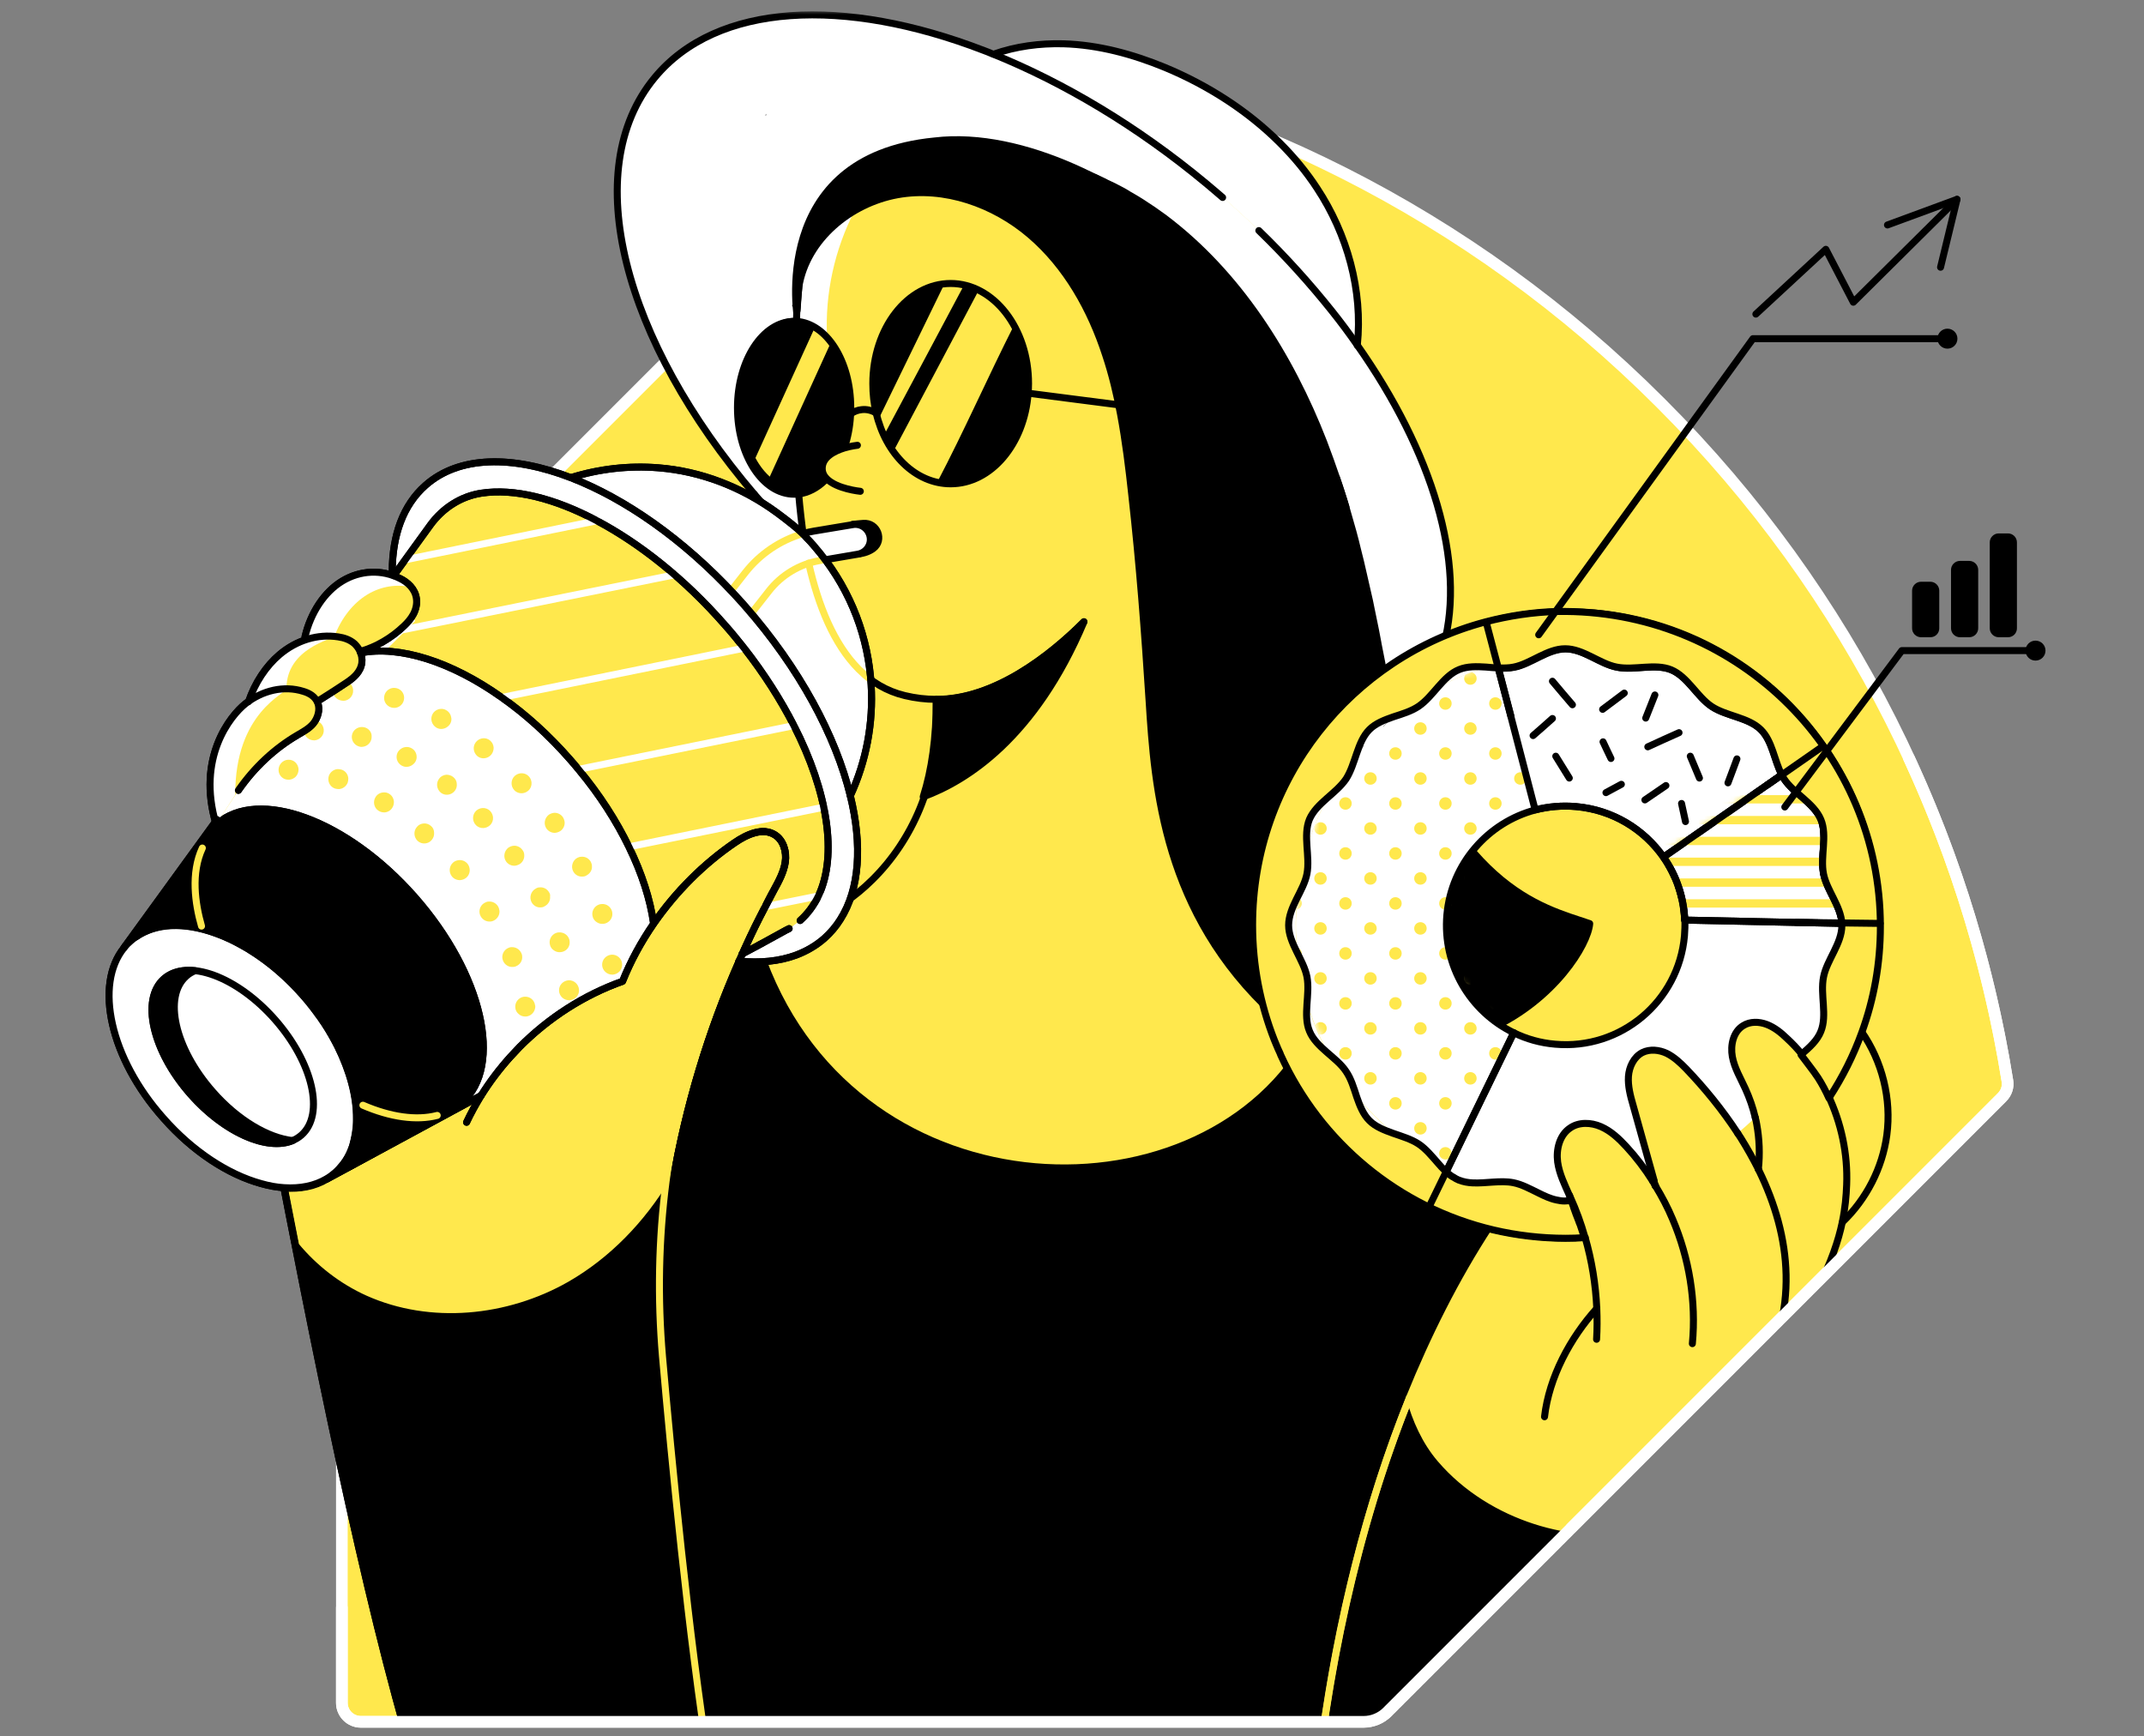 <svg width="368" height="298" viewBox="0 0 368 298" fill="none" xmlns="http://www.w3.org/2000/svg">
<rect x="0" y="0" width="368" height="298" fill="#808080" stroke="none"/>
<path d="M165.859 10.552L60.357 116.054C59.285 117.126 58.677 118.591 58.677 120.128V292.247C58.677 294.034 60.142 295.5 61.929 295.5H234.049C235.586 295.5 237.051 294.892 238.123 293.82L343.625 188.318C344.375 187.568 344.733 186.531 344.554 185.495C337.728 142.894 317.893 101.973 285.048 69.164C252.24 36.32 211.319 16.485 168.718 9.623C167.681 9.48 166.609 9.802 165.859 10.552Z" fill="#FFE84D" stroke="white" stroke-width="2" stroke-miterlimit="10" stroke-linecap="round" stroke-linejoin="round"/>
<mask id="mask0" mask-type="alpha" maskUnits="userSpaceOnUse" x="9" y="1" width="350" height="295">
<path d="M116.217 1.725L47.598 106.797C46.526 107.87 9 151.721 9 153.258L58.677 292.248C58.677 294.035 60.142 295.5 61.929 295.5H234.048C235.585 295.5 237.051 294.892 238.123 293.82L343.624 188.319C344.375 187.568 344.732 186.532 344.554 185.495C337.727 142.894 378.649 101.973 345.804 69.165C359.6 -12.034 211.318 9.337 168.717 2.476C167.681 2.333 116.967 0.974 116.217 1.725Z" fill="#6ED5FF"/>
</mask>
<g mask="url(#mask0)">
<path d="M226.043 32.282C231.261 40.18 233.941 49.865 232.976 59.229C231.582 57.263 230.117 55.297 228.58 53.332C222.576 45.755 215.357 38.357 207.065 31.495C195.2 21.703 182.655 14.233 170.576 9.337C174.4 7.979 178.51 7.407 182.584 7.55C188.588 7.729 194.485 9.337 200.025 11.624C210.389 15.913 219.86 22.882 226.043 32.282Z" fill="white"/>
<path d="M136.445 29.494C134.801 28.601 133.621 26.992 132.942 25.241C132.263 23.49 131.798 21.381 131.513 19.523C127.688 24.669 126.009 31.352 126.902 37.714C127.796 44.075 131.262 50.008 136.373 53.904C136.23 53.403 136.087 52.903 135.98 52.403C136.087 52.51 136.194 52.653 136.337 52.76C136.516 52.939 136.659 53.117 136.838 53.26C136.802 53.832 136.766 54.44 136.73 55.119C136.659 55.119 136.587 55.119 136.516 55.119C136.516 55.119 136.516 55.119 136.48 55.119C136.48 55.119 136.48 55.119 136.445 55.119C136.409 55.119 136.373 55.119 136.337 55.119C130.976 55.119 126.616 61.766 126.616 69.951C126.616 78.135 130.976 84.782 136.337 84.782C136.516 84.782 136.695 84.782 136.873 84.782C136.945 84.782 137.016 84.782 137.124 84.746C137.338 87.284 137.624 89.786 137.981 92.287C138.088 92.895 138.16 93.538 138.267 94.146C135.158 91.072 132.227 87.963 129.511 84.782C107.067 58.478 99.204 29.244 112.392 13.304C123.078 0.367 144.986 -0.598 168.896 8.622C169.36 8.801 169.861 8.98 170.325 9.194C170.397 9.23 170.468 9.266 170.54 9.266C182.619 14.162 195.199 21.596 207.029 31.424C215.321 38.286 222.54 45.684 228.544 53.26C230.117 55.226 231.582 57.192 232.94 59.157C245.949 77.634 251.596 96.576 247.807 110.657C247.807 110.657 244.591 131.386 225.756 129.277C229.044 124.417 233.083 120.164 237.693 116.661C237.443 115.268 237.193 113.91 236.907 112.516C236.764 111.801 236.621 111.05 236.478 110.336V110.3C236.335 109.549 236.192 108.799 236.049 108.048C235.799 106.762 235.513 105.475 235.263 104.224C235.12 103.438 234.941 102.652 234.763 101.901C234.477 100.65 234.191 99.4 233.905 98.149C233.762 97.541 233.619 96.898 233.476 96.29C233.297 95.611 233.154 94.968 232.976 94.289C232.868 93.788 232.725 93.324 232.618 92.823C232.332 91.716 232.046 90.643 231.725 89.571C231.475 88.749 231.26 87.927 231.01 87.07V87.034C230.76 86.176 230.51 85.354 230.224 84.496C229.974 83.674 229.688 82.852 229.402 82.03C228.687 79.922 227.936 77.849 227.15 75.776C221.36 60.909 212.497 46.863 199.738 37.285C198.523 36.392 197.272 35.534 195.986 34.712C195.7 34.533 195.414 34.355 195.128 34.176C194.806 33.997 194.485 33.783 194.163 33.604C193.841 33.425 193.52 33.246 193.198 33.032C192.876 32.818 192.555 32.675 192.233 32.496C191.59 32.139 190.911 31.817 190.232 31.495C189.982 31.388 189.767 31.281 189.517 31.138C189.088 30.924 188.659 30.745 188.23 30.53C188.016 30.423 187.837 30.352 187.623 30.28C187.337 30.173 187.087 30.03 186.801 29.923C186.515 29.816 186.265 29.708 185.979 29.601C185.693 29.494 185.407 29.387 185.121 29.279C184.799 29.172 184.514 29.029 184.192 28.922C183.87 28.815 183.549 28.708 183.227 28.601C182.87 28.493 182.512 28.35 182.155 28.243C182.119 28.243 182.083 28.207 182.048 28.207C182.048 28.207 182.048 28.207 182.012 28.207C177.258 25.991 164.893 24.991 159.675 25.706C154.457 26.42 149.275 27.707 144.021 27.564C142.52 27.528 141.019 27.35 139.661 26.706L136.445 29.494Z" fill="white"/>
<path d="M134.229 59.229L193.055 30.709C193.055 30.709 162.534 14.948 158.46 16.342C154.422 17.736 110.034 21.918 110.034 21.918L123.007 55.155L134.229 59.229Z" fill="white"/>
<path d="M218.68 174.094C199.739 156.76 198.166 135.174 197.237 120.342C196.486 108.549 195.593 96.79 194.27 85.032C193.77 80.386 193.198 75.704 192.341 71.13C191.697 67.663 190.875 64.232 189.767 60.908C187.23 53.117 183.084 45.684 176.83 40.323C170.611 34.998 162.105 31.96 154.028 33.425C145.951 34.89 138.482 41.073 137.124 49.15C137.124 49.15 136.981 50.687 136.802 53.332C136.623 53.153 136.445 53.01 136.302 52.831C136.195 52.724 136.052 52.581 135.944 52.474C138.768 46.434 136.052 41.859 139.482 38C143.592 33.354 150.061 31.424 156.244 30.888C162.427 30.352 168.681 30.995 174.9 30.423C175.615 30.352 176.472 30.173 176.794 29.529C177.044 29.029 176.866 28.422 176.508 28.029C176.186 27.6 182.262 28.493 182.048 28.314C182.083 28.314 182.119 28.35 182.155 28.35C182.512 28.457 182.87 28.564 183.227 28.707C183.549 28.815 183.87 28.922 184.192 29.029C184.514 29.136 184.8 29.244 185.121 29.387C185.407 29.494 185.693 29.601 185.979 29.708C186.265 29.815 186.515 29.923 186.801 30.03C187.087 30.137 187.337 30.244 187.623 30.387C187.837 30.459 188.052 30.566 188.231 30.637C188.659 30.816 189.088 31.03 189.517 31.245C189.767 31.352 189.982 31.459 190.232 31.602C190.911 31.924 191.554 32.281 192.233 32.603C192.555 32.782 192.877 32.96 193.198 33.139C193.52 33.318 193.842 33.496 194.163 33.711C194.485 33.925 194.807 34.104 195.128 34.283C195.414 34.462 195.7 34.64 195.986 34.819C197.273 35.641 198.523 36.499 199.739 37.392C212.497 46.97 221.361 61.016 227.15 75.883C227.972 77.956 228.723 80.029 229.402 82.137C229.688 82.959 229.938 83.781 230.224 84.603C230.474 85.425 230.76 86.283 231.01 87.141V87.177C231.26 87.999 231.511 88.821 231.725 89.678C232.011 90.751 232.333 91.858 232.618 92.931C232.761 93.395 232.869 93.895 232.976 94.396C233.155 95.075 233.297 95.718 233.476 96.397C233.619 97.005 233.762 97.648 233.905 98.256C234.191 99.507 234.477 100.757 234.763 102.008C234.941 102.795 235.12 103.545 235.263 104.331C235.549 105.618 235.799 106.905 236.049 108.155C236.192 108.906 236.335 109.656 236.478 110.407V110.443C236.621 111.157 236.764 111.908 236.907 112.623C237.157 114.017 237.443 115.375 237.693 116.769C233.083 120.271 229.009 124.524 225.757 129.384C221.11 136.246 218.001 144.323 217.036 153.151C216.214 160.549 216.965 167.768 219.002 174.451C218.93 174.308 218.787 174.201 218.68 174.094Z" fill="black"/>
<path d="M272.861 158.511C272.575 162.121 266.821 171.52 255.885 176.524C250.81 172.342 247.593 166.017 247.593 158.94C247.593 153.472 234.513 120.628 237.729 116.697C249.523 152.65 264.391 155.617 272.861 158.511Z" fill="black" stroke="black" stroke-width="1.2" stroke-miterlimit="10" stroke-linecap="round" stroke-linejoin="round"/>
<path d="M160.676 124.31C158.889 124.31 157.102 124.06 155.315 123.595C152.17 122.737 149.561 120.879 147.345 118.306C142.806 113.016 140.09 104.725 138.482 95.647C138.375 95.183 138.303 94.682 138.232 94.182C138.124 93.574 138.053 92.931 137.946 92.323C137.588 89.822 137.302 87.284 137.088 84.783C138.732 84.568 140.269 83.746 141.591 82.46C141.698 82.352 141.806 82.245 141.877 82.138C143.592 83.925 147.667 84.318 147.667 84.318L147.166 76.42C147.166 76.42 146.13 76.527 144.915 76.884C145.522 75.204 145.88 73.31 145.987 71.309C145.987 71.202 145.987 71.094 145.987 70.987C146.523 70.594 147.166 70.344 147.845 70.272C148.703 70.165 149.597 70.38 150.347 70.844C151.991 77.921 157.102 83.031 163.142 83.031C170.075 83.031 175.793 76.205 176.437 67.485H176.758L192.305 71.094C193.163 75.705 193.734 80.351 194.235 84.997C195.521 96.755 196.451 108.513 197.201 120.307C198.13 135.139 199.703 156.725 218.644 174.059L222.683 183.387C218.216 188.104 212.89 192 207.101 194.787C192.09 202.007 173.935 201.864 159.032 194.394C146.523 188.176 135.372 175.381 130.226 162.122L139.375 158.048C143.164 156.296 146.666 153.902 149.632 150.971C178.545 146.111 186.015 111.623 186.015 111.623C180.261 117.412 170.683 124.346 160.676 124.31Z" fill="#FFE84D"/>
<path d="M192.341 71.13L176.794 67.52H176.473C176.509 66.984 176.544 66.412 176.544 65.876C176.544 56.37 170.576 48.686 163.178 48.686C155.78 48.686 149.811 56.37 149.811 65.876C149.811 67.627 150.026 69.307 150.383 70.88C149.633 70.415 148.739 70.201 147.882 70.308C147.203 70.379 146.559 70.629 146.023 71.023C146.059 70.701 146.059 70.344 146.059 69.986C146.059 62.016 141.913 55.476 136.731 55.19C136.767 54.511 136.802 53.904 136.838 53.332C136.981 50.687 137.16 49.15 137.16 49.15C138.554 41.073 145.987 34.855 154.064 33.425C162.141 31.995 170.612 34.998 176.866 40.323C183.085 45.648 187.23 53.117 189.803 60.908C190.876 64.232 191.698 67.663 192.341 71.13Z" fill="#FFE84D"/>
<path d="M141.949 57.87C140.448 56.262 138.661 55.297 136.731 55.154C136.767 54.475 136.802 53.868 136.838 53.296C136.981 50.651 137.16 49.114 137.16 49.114C138.089 43.611 141.842 39 146.702 36.141C143.235 42.824 141.591 50.401 141.949 57.87Z" fill="white"/>
<path d="M186.05 106.726C177.652 126.633 165.894 134.031 158.46 136.747C159.925 132.137 160.712 126.668 160.712 120.057C170.683 120.092 180.261 112.48 186.05 106.726Z" fill="black" stroke="black" stroke-width="1.2" stroke-miterlimit="10" stroke-linecap="round" stroke-linejoin="round"/>
<path d="M176.544 65.841C176.544 66.412 176.508 66.948 176.472 67.484C175.829 76.205 170.111 83.031 163.177 83.031C162.391 83.031 161.605 82.924 160.854 82.745C157.888 82.066 155.279 80.172 153.349 77.42C152.742 76.562 152.205 75.633 151.741 74.668C151.348 73.846 151.026 72.988 150.74 72.059C150.597 71.666 150.49 71.237 150.419 70.808C150.025 69.236 149.847 67.556 149.847 65.805C149.847 56.763 155.243 49.365 162.141 48.686C162.498 48.65 162.856 48.614 163.213 48.614C163.999 48.614 164.75 48.686 165.5 48.864C166.358 49.043 167.216 49.365 168.002 49.758C170.468 50.973 172.541 53.082 174.042 55.798C175.615 58.657 176.544 62.124 176.544 65.841Z" fill="black"/>
<path d="M174.043 55.833C169.539 64.732 165.465 74.025 160.855 82.781C157.888 82.102 155.28 80.207 153.35 77.456C158.246 68.235 163.106 59.014 168.003 49.794C170.433 51.009 172.541 53.117 174.043 55.833Z" fill="#FFE84D"/>
<path d="M162.105 48.722L165.465 48.936C160.89 57.514 156.316 66.127 151.705 74.74L150.705 72.131" fill="#FFE84D"/>
<path d="M147.167 76.419L147.667 84.318C147.667 84.318 143.593 83.925 141.877 82.138C143.057 80.887 144.022 79.279 144.737 77.42C144.808 77.241 144.88 77.099 144.915 76.92C146.13 76.562 147.167 76.419 147.167 76.419Z" fill="#FFE84D"/>
<path d="M146.058 69.986C146.058 70.344 146.058 70.665 146.023 71.023C146.023 71.13 146.023 71.237 146.023 71.344C145.915 73.346 145.522 75.24 144.95 76.92C143.235 77.456 141.162 78.492 141.162 80.422C141.162 81.137 141.448 81.709 141.913 82.173C141.805 82.281 141.698 82.388 141.627 82.495C140.304 83.782 138.767 84.604 137.123 84.818C137.052 84.818 136.981 84.818 136.873 84.854C136.695 84.854 136.516 84.854 136.337 84.854C134.872 84.854 133.478 84.353 132.263 83.496C131.012 82.602 129.868 81.316 128.975 79.743C127.51 77.134 126.616 73.739 126.616 70.058C126.616 61.873 130.976 55.226 136.337 55.226C136.373 55.226 136.409 55.226 136.444 55.226C136.444 55.226 136.444 55.226 136.48 55.226H136.516C136.587 55.226 136.659 55.226 136.695 55.226C138.875 55.369 140.84 56.584 142.413 58.514C143.449 59.801 144.343 61.445 144.95 63.267C145.665 65.233 146.058 67.556 146.058 69.986Z" fill="black"/>
<path fill-rule="evenodd" clip-rule="evenodd" d="M142.967 58.003L131.995 82.091L128.743 80.61L139.715 56.522L142.967 58.003Z" fill="#FFE84D"/>
<path d="M144.915 76.919C144.843 77.098 144.808 77.241 144.736 77.42C144.021 79.314 143.056 80.922 141.877 82.137C141.412 81.673 141.126 81.101 141.126 80.386C141.126 78.456 143.199 77.42 144.915 76.919Z" fill="#FFE84D"/>
<path d="M137.946 92.323C138.053 92.859 138.125 93.395 138.232 93.931C138.303 94.36 138.375 94.789 138.482 95.182C140.09 103.045 142.806 110.229 147.345 114.803C149.525 117.019 152.17 118.627 155.315 119.378C157.102 119.807 158.889 120.021 160.676 120.021C170.647 120.057 180.261 112.516 186.051 106.69" stroke="black" stroke-width="1.2" stroke-miterlimit="10" stroke-linecap="round" stroke-linejoin="round"/>
<path d="M150.382 70.844C149.989 69.271 149.811 67.592 149.811 65.84C149.811 56.334 155.779 48.65 163.177 48.65C170.539 48.65 176.543 56.334 176.543 65.84C176.543 66.412 176.508 66.948 176.472 67.484C175.829 76.205 170.11 83.031 163.177 83.031C157.137 83.031 152.026 77.92 150.382 70.844Z" stroke="black" stroke-width="1.2" stroke-miterlimit="10" stroke-linecap="round" stroke-linejoin="round"/>
<path d="M136.48 55.155H136.516C136.588 55.155 136.659 55.155 136.695 55.155C141.877 55.476 146.023 61.981 146.023 69.951C146.023 70.308 146.023 70.63 145.987 70.987C145.987 71.094 145.987 71.202 145.987 71.309C145.88 73.31 145.487 75.204 144.915 76.884" stroke="black" stroke-width="1.2" stroke-miterlimit="10" stroke-linecap="round" stroke-linejoin="round"/>
<path d="M141.877 82.138C141.77 82.245 141.662 82.352 141.591 82.459C140.269 83.746 138.732 84.568 137.088 84.782C137.016 84.782 136.945 84.782 136.838 84.818C136.659 84.818 136.48 84.818 136.302 84.818C130.941 84.818 126.581 78.171 126.581 69.987C126.581 61.802 130.941 55.155 136.302 55.155C136.337 55.155 136.373 55.155 136.409 55.155" stroke="black" stroke-width="1.2" stroke-miterlimit="10" stroke-linecap="round" stroke-linejoin="round"/>
<path d="M145.058 72.023C145.308 71.63 145.629 71.309 146.023 71.023C146.559 70.63 147.202 70.379 147.881 70.308C148.739 70.201 149.632 70.415 150.383 70.88" stroke="black" stroke-width="1.2" stroke-miterlimit="10" stroke-linecap="round" stroke-linejoin="round"/>
<path d="M176.794 67.52L192.34 69.522" stroke="black" stroke-width="1.2" stroke-miterlimit="10" stroke-linecap="round" stroke-linejoin="round"/>
<path d="M237.729 116.733C233.119 120.236 229.045 124.488 225.792 129.349C221.146 136.211 218.037 144.288 217.072 153.115C216.25 160.513 217.001 167.733 219.038 174.416C218.931 174.309 218.788 174.201 218.68 174.094C199.739 156.761 198.166 135.174 197.237 120.343C196.486 108.549 195.593 96.791 194.271 85.033C193.77 80.386 193.198 75.705 192.341 71.13C191.697 67.663 190.875 64.232 189.768 60.909C187.23 53.118 183.084 45.684 176.83 40.323C170.611 34.998 162.105 31.96 154.028 33.425C145.951 34.891 138.482 41.074 137.124 49.151C137.124 49.151 136.981 50.687 136.802 53.332" stroke="black" stroke-width="1.2" stroke-miterlimit="10" stroke-linecap="round" stroke-linejoin="round"/>
<path d="M229.402 82.03C229.688 82.852 229.938 83.674 230.224 84.496C230.474 85.318 230.76 86.176 231.01 87.034" stroke="black" stroke-width="1.2" stroke-miterlimit="10" stroke-linecap="round" stroke-linejoin="round"/>
<path d="M216.071 39.572C220.682 44.04 224.827 48.65 228.544 53.296C230.117 55.262 231.582 57.227 232.94 59.193C245.949 77.67 251.596 96.612 247.807 110.693C247.807 110.693 244.591 131.422 225.756 129.313C222.826 128.991 219.502 128.098 215.75 126.525" stroke="black" stroke-width="1.2" stroke-miterlimit="10" stroke-linecap="round" stroke-linejoin="round"/>
<path d="M129.475 84.818C107.031 58.514 99.169 29.279 112.356 13.34C123.042 0.402 144.95 -0.563 168.86 8.658C169.325 8.837 169.825 9.015 170.289 9.23C170.361 9.266 170.432 9.301 170.504 9.301C182.584 14.197 195.164 21.631 206.993 31.459C207.958 32.282 208.923 33.068 209.853 33.89" stroke="black" stroke-width="1.2" stroke-miterlimit="10" stroke-linecap="round" stroke-linejoin="round"/>
<path d="M137.088 84.782C137.302 87.32 137.588 89.821 137.946 92.323" stroke="black" stroke-width="1.2" stroke-miterlimit="10" stroke-linecap="round" stroke-linejoin="round"/>
<path d="M137.016 47.649C136.981 48.221 136.73 54.511 136.695 55.155C136.623 55.155 136.552 55.155 136.48 55.155C136.48 55.155 136.48 55.155 136.444 55.155C136.444 55.155 136.444 55.155 136.409 55.155C131.191 55.226 126.974 61.695 126.974 69.665C126.974 77.706 131.262 84.21 136.516 84.21C136.695 84.21 136.873 84.21 137.016 84.21" stroke="black" stroke-width="1.2" stroke-miterlimit="10" stroke-linecap="round" stroke-linejoin="round"/>
<path d="M237.729 116.733C237.479 115.34 237.229 113.982 236.943 112.588C236.8 111.873 236.657 111.122 236.514 110.408V110.372C236.371 109.621 236.228 108.871 236.085 108.12C235.835 106.834 235.549 105.547 235.299 104.296C235.156 103.51 234.977 102.724 234.799 101.973C234.513 100.722 234.227 99.472 233.941 98.221C233.798 97.613 233.655 96.97 233.512 96.362C233.333 95.683 233.19 95.04 233.012 94.361C232.904 93.861 232.761 93.396 232.654 92.895C232.368 91.788 232.082 90.715 231.761 89.643C231.511 88.821 231.296 87.999 231.046 87.141V87.106C230.796 86.248 230.546 85.426 230.26 84.568C230.01 83.746 229.724 82.924 229.438 82.102C228.723 79.994 227.972 77.921 227.186 75.848C221.396 60.98 212.533 46.935 199.774 37.357C198.559 36.464 197.308 35.606 196.022 34.784C195.736 34.605 195.45 34.426 195.164 34.248C194.842 34.069 194.521 33.855 194.199 33.676C193.877 33.497 193.556 33.319 193.234 33.104C192.912 32.89 192.591 32.747 192.269 32.568C191.626 32.211 190.947 31.889 190.268 31.567C190.018 31.46 189.803 31.353 189.553 31.21C189.124 30.995 188.695 30.817 188.266 30.602C188.052 30.495 187.873 30.424 187.659 30.352C187.373 30.245 187.123 30.102 186.837 29.995C186.551 29.888 186.301 29.78 186.015 29.673C185.729 29.566 185.443 29.459 185.157 29.352C184.835 29.244 184.549 29.101 184.228 28.994C183.906 28.887 183.585 28.78 183.263 28.672C182.906 28.565 182.548 28.422 182.191 28.315C182.155 28.315 182.119 28.279 182.083 28.279" stroke="black" stroke-width="1.2" stroke-miterlimit="10" stroke-linecap="round" stroke-linejoin="round"/>
<path d="M138.232 94.181C135.122 91.108 132.192 87.999 129.476 84.818" stroke="black" stroke-width="1.2" stroke-miterlimit="10" stroke-linecap="round" stroke-linejoin="round"/>
<path d="M232.976 59.301C232.976 59.265 232.976 59.265 232.976 59.229C233.941 49.865 231.26 40.18 226.042 32.282C224.22 29.494 222.075 26.921 219.716 24.562C214.141 18.987 207.279 14.627 199.989 11.589C194.449 9.302 188.552 7.693 182.548 7.515C178.474 7.408 174.364 7.944 170.54 9.302" stroke="black" stroke-width="1.2" stroke-miterlimit="10" stroke-linecap="round" stroke-linejoin="round"/>
<path d="M207.137 194.823C212.926 192.035 218.287 188.14 222.719 183.422L218.68 174.094L213.498 162.157" stroke="black" stroke-width="1.2" stroke-miterlimit="10" stroke-linecap="round" stroke-linejoin="round"/>
<path d="M130.297 162.157L139.447 158.083C143.235 156.332 146.737 153.937 149.704 151.007C156.744 144.073 160.819 134.209 160.711 124.31C160.711 124.274 160.711 124.238 160.711 124.202V120.057" stroke="black" stroke-width="1.2" stroke-miterlimit="10" stroke-linecap="round" stroke-linejoin="round"/>
<path d="M131.548 164.695C147.988 208.725 207.136 209.726 224.47 176.989C231.582 188.14 243.948 206.367 256.313 211.084C242.911 232.956 234.655 257.295 232.118 282.419C231.296 290.604 230.688 299.574 225.042 305.578C219.073 311.904 209.424 312.726 200.739 312.976C180.296 313.548 159.782 313.083 139.375 311.618C130.762 311.01 121.363 309.795 115.502 303.505C111.141 298.823 109.676 292.176 108.64 285.85C102.064 245.608 107.103 203.507 123.007 165.946" fill="black"/>
<path d="M241.947 239.818C242.983 243.642 244.663 247.395 247.236 250.397C256.1 260.761 270.86 264.371 280.116 262.12C282.761 261.476 284.977 260.333 286.406 258.76C286.406 258.76 275.22 274.521 256.064 322.09C248.594 325.199 225.436 311.547 225.436 311.547C225.829 307.115 225.829 288.96 226.472 284.421" fill="black"/>
<path d="M226.937 298.109C229.617 278.524 234.442 258.367 241.947 239.818" stroke="#FFE84D" stroke-width="1.2" stroke-miterlimit="10"/>
<path d="M271.146 209.761C270.824 208.975 270.538 208.153 270.252 207.331C270.002 206.545 270.717 208.01 270.252 207.331C268.715 207.367 267.214 209.225 265.678 209.082C259.888 208.582 252.99 203.793 248.058 201.398L245.485 206.688L245.271 207.117C248.844 208.868 252.668 210.226 256.671 211.119C259.066 211.656 261.496 212.049 263.998 212.263C266.678 212.513 269.359 212.549 272.003 212.37C271.753 211.477 271.503 210.619 271.146 209.761Z" fill="white"/>
<path d="M259.816 177.239L248.523 200.505C248.023 200.255 247.522 200.005 246.986 199.719C244.234 198.254 241.625 196.502 239.266 194.537C236.979 192.643 234.906 190.57 233.012 188.282C231.047 185.888 229.295 183.315 227.866 180.563C226.472 177.954 225.328 175.238 224.471 172.379C223.577 169.448 222.969 166.374 222.648 163.265C222.362 160.477 222.362 157.618 222.612 154.723C222.612 154.581 222.648 154.438 222.648 154.295C222.934 151.15 223.577 148.112 224.435 145.217C225.293 142.358 226.436 139.606 227.83 137.033C229.295 134.281 231.047 131.672 233.012 129.313C234.906 127.026 237.015 124.953 239.266 123.059C241.661 121.093 244.234 119.378 246.95 117.912C249.559 116.518 252.276 115.375 255.135 114.517C255.742 114.338 256.35 114.16 256.993 113.981L257.172 114.624L263.533 138.998C255.421 141.143 249.13 148.147 248.344 157.011C247.558 165.731 252.383 173.665 259.816 177.239Z" fill="white"/>
<mask id="mask1" mask-type="alpha" maskUnits="userSpaceOnUse" x="214" y="108" width="58" height="94">
<path d="M263.744 138.762L257.195 113.743C256.656 113.891 256.116 114.039 255.535 114.215C252.55 115.117 249.65 116.327 246.954 117.796C244.342 119.208 241.905 120.838 239.602 122.713C237.208 124.679 234.989 126.862 233.051 129.283C231.176 131.571 229.526 134.013 228.128 136.65C226.681 139.351 225.487 142.247 224.566 145.234C223.743 147.913 223.187 150.717 222.869 153.606C222.841 153.746 222.848 153.893 222.82 154.033C222.488 157.174 222.528 160.279 222.806 163.285C223.091 166.257 223.677 169.178 224.543 171.974C225.445 174.958 226.655 177.858 228.124 180.554C229.536 183.167 231.201 185.61 233.041 187.907C235.007 190.301 237.197 192.484 239.576 194.45C241.864 196.325 244.306 197.976 246.943 199.374C247.504 199.667 248.065 199.961 248.662 200.261L248.962 199.665L259.946 176.995C252.406 173.313 247.6 165.218 248.554 156.371C249.48 147.664 255.757 140.821 263.744 138.762Z" fill="white"/>
</mask>
<g mask="url(#mask1)">
<circle cx="218.074" cy="116.448" r="1.072" fill="#FFE84D"/>
<circle cx="252.383" cy="116.448" r="1.072" fill="#FFE84D"/>
<circle cx="222.362" cy="120.737" r="1.072" fill="#FFE84D"/>
<circle cx="256.672" cy="120.737" r="1.072" fill="#FFE84D"/>
<circle cx="226.651" cy="116.448" r="1.072" fill="#FFE84D"/>
<circle cx="260.96" cy="116.448" r="1.072" fill="#FFE84D"/>
<circle cx="230.94" cy="120.737" r="1.072" fill="#FFE84D"/>
<circle cx="265.249" cy="120.737" r="1.072" fill="#FFE84D"/>
<circle cx="235.228" cy="116.448" r="1.072" fill="#FFE84D"/>
<circle cx="269.538" cy="116.448" r="1.072" fill="#FFE84D"/>
<circle cx="239.517" cy="120.737" r="1.072" fill="#FFE84D"/>
<circle cx="243.806" cy="116.448" r="1.072" fill="#FFE84D"/>
<circle cx="248.094" cy="120.737" r="1.072" fill="#FFE84D"/>
<circle cx="218.074" cy="133.603" r="1.072" fill="#FFE84D"/>
<circle cx="252.383" cy="133.603" r="1.072" fill="#FFE84D"/>
<circle cx="222.362" cy="137.892" r="1.072" fill="#FFE84D"/>
<circle cx="256.672" cy="137.892" r="1.072" fill="#FFE84D"/>
<circle cx="226.651" cy="133.603" r="1.072" fill="#FFE84D"/>
<circle cx="260.96" cy="133.603" r="1.072" fill="#FFE84D"/>
<circle cx="230.94" cy="137.892" r="1.072" fill="#FFE84D"/>
<circle cx="265.249" cy="137.892" r="1.072" fill="#FFE84D"/>
<circle cx="235.228" cy="133.603" r="1.072" fill="#FFE84D"/>
<circle cx="269.538" cy="133.603" r="1.072" fill="#FFE84D"/>
<circle cx="239.517" cy="137.892" r="1.072" fill="#FFE84D"/>
<circle cx="243.806" cy="133.603" r="1.072" fill="#FFE84D"/>
<circle cx="248.094" cy="137.892" r="1.072" fill="#FFE84D"/>
<circle cx="218.074" cy="150.758" r="1.072" fill="#FFE84D"/>
<circle cx="252.383" cy="150.758" r="1.072" fill="#FFE84D"/>
<circle cx="222.362" cy="155.046" r="1.072" fill="#FFE84D"/>
<circle cx="256.672" cy="155.046" r="1.072" fill="#FFE84D"/>
<circle cx="226.651" cy="150.758" r="1.072" fill="#FFE84D"/>
<circle cx="260.96" cy="150.758" r="1.072" fill="#FFE84D"/>
<circle cx="230.94" cy="155.046" r="1.072" fill="#FFE84D"/>
<circle cx="265.249" cy="155.046" r="1.072" fill="#FFE84D"/>
<circle cx="235.228" cy="150.758" r="1.072" fill="#FFE84D"/>
<circle cx="269.538" cy="150.758" r="1.072" fill="#FFE84D"/>
<circle cx="239.517" cy="155.046" r="1.072" fill="#FFE84D"/>
<circle cx="243.806" cy="150.758" r="1.072" fill="#FFE84D"/>
<circle cx="248.094" cy="155.046" r="1.072" fill="#FFE84D"/>
<circle cx="218.074" cy="125.026" r="1.072" fill="#FFE84D"/>
<circle cx="252.383" cy="125.026" r="1.072" fill="#FFE84D"/>
<circle cx="222.362" cy="129.314" r="1.072" fill="#FFE84D"/>
<circle cx="256.672" cy="129.314" r="1.072" fill="#FFE84D"/>
<circle cx="226.651" cy="125.026" r="1.072" fill="#FFE84D"/>
<circle cx="260.96" cy="125.026" r="1.072" fill="#FFE84D"/>
<circle cx="230.94" cy="129.314" r="1.072" fill="#FFE84D"/>
<circle cx="265.249" cy="129.314" r="1.072" fill="#FFE84D"/>
<circle cx="235.228" cy="125.026" r="1.072" fill="#FFE84D"/>
<circle cx="269.538" cy="125.026" r="1.072" fill="#FFE84D"/>
<circle cx="239.517" cy="129.314" r="1.072" fill="#FFE84D"/>
<circle cx="243.806" cy="125.026" r="1.072" fill="#FFE84D"/>
<circle cx="248.094" cy="129.314" r="1.072" fill="#FFE84D"/>
<circle cx="218.074" cy="142.18" r="1.072" fill="#FFE84D"/>
<circle cx="252.383" cy="142.18" r="1.072" fill="#FFE84D"/>
<circle cx="222.362" cy="146.469" r="1.072" fill="#FFE84D"/>
<circle cx="256.672" cy="146.469" r="1.072" fill="#FFE84D"/>
<circle cx="226.651" cy="142.18" r="1.072" fill="#FFE84D"/>
<circle cx="260.96" cy="142.18" r="1.072" fill="#FFE84D"/>
<circle cx="230.94" cy="146.469" r="1.072" fill="#FFE84D"/>
<circle cx="265.249" cy="146.469" r="1.072" fill="#FFE84D"/>
<circle cx="235.228" cy="142.18" r="1.072" fill="#FFE84D"/>
<circle cx="269.538" cy="142.18" r="1.072" fill="#FFE84D"/>
<circle cx="239.517" cy="146.469" r="1.072" fill="#FFE84D"/>
<circle cx="243.806" cy="142.18" r="1.072" fill="#FFE84D"/>
<circle cx="248.094" cy="146.469" r="1.072" fill="#FFE84D"/>
<circle cx="218.074" cy="159.335" r="1.072" fill="#FFE84D"/>
<circle cx="252.383" cy="159.335" r="1.072" fill="#FFE84D"/>
<circle cx="222.362" cy="163.624" r="1.072" fill="#FFE84D"/>
<circle cx="256.672" cy="163.624" r="1.072" fill="#FFE84D"/>
<circle cx="226.651" cy="159.335" r="1.072" fill="#FFE84D"/>
<circle cx="260.96" cy="159.335" r="1.072" fill="#FFE84D"/>
<circle cx="230.94" cy="163.624" r="1.072" fill="#FFE84D"/>
<circle cx="265.249" cy="163.624" r="1.072" fill="#FFE84D"/>
<circle cx="235.228" cy="159.335" r="1.072" fill="#FFE84D"/>
<circle cx="269.538" cy="159.335" r="1.072" fill="#FFE84D"/>
<circle cx="239.517" cy="163.624" r="1.072" fill="#FFE84D"/>
<circle cx="243.806" cy="159.335" r="1.072" fill="#FFE84D"/>
<circle cx="248.094" cy="163.624" r="1.072" fill="#FFE84D"/>
<circle cx="218.074" cy="167.913" r="1.072" fill="#FFE84D"/>
<circle cx="252.383" cy="167.913" r="1.072" fill="#FFE84D"/>
<circle cx="222.362" cy="172.201" r="1.072" fill="#FFE84D"/>
<circle cx="256.672" cy="172.201" r="1.072" fill="#FFE84D"/>
<circle cx="226.651" cy="167.913" r="1.072" fill="#FFE84D"/>
<circle cx="260.96" cy="167.913" r="1.072" fill="#FFE84D"/>
<circle cx="230.94" cy="172.201" r="1.072" fill="#FFE84D"/>
<circle cx="265.249" cy="172.201" r="1.072" fill="#FFE84D"/>
<circle cx="235.228" cy="167.913" r="1.072" fill="#FFE84D"/>
<circle cx="269.538" cy="167.913" r="1.072" fill="#FFE84D"/>
<circle cx="239.517" cy="172.201" r="1.072" fill="#FFE84D"/>
<circle cx="243.806" cy="167.913" r="1.072" fill="#FFE84D"/>
<circle cx="248.094" cy="172.201" r="1.072" fill="#FFE84D"/>
<circle cx="218.074" cy="176.49" r="1.072" fill="#FFE84D"/>
<circle cx="252.383" cy="176.49" r="1.072" fill="#FFE84D"/>
<circle cx="222.362" cy="180.779" r="1.072" fill="#FFE84D"/>
<circle cx="256.672" cy="180.779" r="1.072" fill="#FFE84D"/>
<circle cx="226.651" cy="176.49" r="1.072" fill="#FFE84D"/>
<circle cx="260.96" cy="176.49" r="1.072" fill="#FFE84D"/>
<circle cx="230.94" cy="180.779" r="1.072" fill="#FFE84D"/>
<circle cx="265.249" cy="180.779" r="1.072" fill="#FFE84D"/>
<circle cx="235.228" cy="176.49" r="1.072" fill="#FFE84D"/>
<circle cx="269.538" cy="176.49" r="1.072" fill="#FFE84D"/>
<circle cx="239.517" cy="180.779" r="1.072" fill="#FFE84D"/>
<circle cx="243.806" cy="176.49" r="1.072" fill="#FFE84D"/>
<circle cx="248.094" cy="180.779" r="1.072" fill="#FFE84D"/>
<circle cx="218.074" cy="185.067" r="1.072" fill="#FFE84D"/>
<circle cx="252.383" cy="185.067" r="1.072" fill="#FFE84D"/>
<circle cx="222.362" cy="189.356" r="1.072" fill="#FFE84D"/>
<circle cx="256.672" cy="189.356" r="1.072" fill="#FFE84D"/>
<circle cx="226.651" cy="185.067" r="1.072" fill="#FFE84D"/>
<circle cx="260.96" cy="185.067" r="1.072" fill="#FFE84D"/>
<circle cx="230.94" cy="189.356" r="1.072" fill="#FFE84D"/>
<circle cx="265.249" cy="189.356" r="1.072" fill="#FFE84D"/>
<circle cx="235.228" cy="185.067" r="1.072" fill="#FFE84D"/>
<circle cx="269.538" cy="185.067" r="1.072" fill="#FFE84D"/>
<circle cx="239.517" cy="189.356" r="1.072" fill="#FFE84D"/>
<circle cx="243.806" cy="185.067" r="1.072" fill="#FFE84D"/>
<circle cx="248.094" cy="189.356" r="1.072" fill="#FFE84D"/>
<circle cx="218.074" cy="193.644" r="1.072" fill="#FFE84D"/>
<circle cx="252.383" cy="193.644" r="1.072" fill="#FFE84D"/>
<circle cx="222.362" cy="197.933" r="1.072" fill="#FFE84D"/>
<circle cx="256.672" cy="197.933" r="1.072" fill="#FFE84D"/>
<circle cx="226.651" cy="193.644" r="1.072" fill="#FFE84D"/>
<circle cx="260.96" cy="193.644" r="1.072" fill="#FFE84D"/>
<circle cx="230.94" cy="197.933" r="1.072" fill="#FFE84D"/>
<circle cx="265.249" cy="197.933" r="1.072" fill="#FFE84D"/>
<circle cx="235.228" cy="193.644" r="1.072" fill="#FFE84D"/>
<circle cx="269.538" cy="193.644" r="1.072" fill="#FFE84D"/>
<circle cx="239.517" cy="197.933" r="1.072" fill="#FFE84D"/>
<circle cx="243.806" cy="193.644" r="1.072" fill="#FFE84D"/>
<circle cx="248.094" cy="197.933" r="1.072" fill="#FFE84D"/>
</g>
<path d="M320.144 158.548C320.251 160.585 317.213 164.016 316.999 166.124C316.427 172.7 315.712 179.026 312.746 184.494C312.281 183.922 310.744 182.314 309.315 180.849C308.743 180.241 308.171 179.669 307.671 179.169L307.635 179.133C307.528 179.026 307.421 178.919 307.313 178.812C307.099 178.597 306.884 178.383 306.634 178.168C305.598 177.203 304.49 176.31 303.203 175.81C301.917 175.309 300.344 175.274 299.165 176.024C297.449 177.061 296.913 179.384 297.306 181.349C297.664 183.315 298.736 185.102 299.558 186.889C300.273 188.461 300.845 190.105 301.238 191.785C300.273 192.75 299.272 193.643 298.236 194.501C295.555 190.391 292.482 186.674 289.408 183.458C288.407 182.421 287.335 181.421 286.049 180.777C284.762 180.17 283.154 179.991 281.867 180.634C280.402 181.385 279.58 183.1 279.473 184.744C279.365 186.388 279.794 188.032 280.259 189.641C281.438 193.965 282.653 198.254 283.869 202.578C283.797 202.614 283.726 202.614 283.654 202.65C282.332 200.541 280.831 198.575 279.151 196.717C277.9 195.359 276.506 194.037 274.791 193.286C273.075 192.536 271.002 192.464 269.43 193.536C267.643 194.751 267.035 197.217 267.321 199.362C267.321 199.433 267.357 199.505 267.357 199.576C267.5 200.434 267.893 201.577 268.322 202.793V202.828C268.751 204.008 269.287 205.187 269.716 206.152C269.895 206.581 270.073 206.974 270.216 207.296H270.252C269.43 207.296 268.358 206.688 267.321 206.081C266.356 205.545 265.427 204.973 264.641 204.937C264.498 204.937 264.391 204.901 264.248 204.901C260.388 204.544 256.528 204.115 252.919 203.15C251.632 202.793 250.381 202.364 249.166 201.863C248.809 201.72 248.451 201.542 248.094 201.363L248.237 201.041L248.523 200.47L259.816 177.203C261.996 178.24 264.391 178.955 266.928 179.169C278.186 180.17 288.121 171.843 289.122 160.585C289.194 159.691 289.229 158.762 289.194 157.869L316.212 158.44L320.144 158.548Z" fill="white"/>
<path d="M256.743 113.052L256.993 113.981C238.588 118.806 224.328 134.71 222.577 154.759C220.861 174.452 231.69 192.357 248.487 200.505L248.059 201.363L245.485 206.652L245.271 207.081C225.829 197.646 213.249 176.918 215.25 154.116C217.287 130.921 233.799 112.48 255.099 106.905L256.743 113.052Z" fill="white"/>
<path d="M284.19 203.543H284.155" stroke="black" stroke-width="1.2" stroke-miterlimit="10" stroke-linecap="round" stroke-linejoin="round"/>
<path d="M265.105 243.142C265.892 236.352 269.501 229.633 274.076 224.558" stroke="black" stroke-width="1.2" stroke-miterlimit="10" stroke-linecap="round" stroke-linejoin="round"/>
<path d="M284.083 203.365C283.94 203.15 283.797 202.9 283.654 202.686" stroke="black" stroke-width="1.2" stroke-miterlimit="10" stroke-linecap="round" stroke-linejoin="round"/>
<path d="M290.48 230.598C291.159 223.343 289.944 215.945 287.085 209.226C286.263 207.26 285.263 205.366 284.155 203.543C284.119 203.508 284.083 203.436 284.047 203.4" stroke="black" stroke-width="1.2" stroke-miterlimit="10" stroke-linecap="round" stroke-linejoin="round"/>
<path d="M272.075 212.371C273.218 216.338 273.897 220.448 274.076 224.594C274.148 226.345 274.148 228.096 274.04 229.847" stroke="black" stroke-width="1.2" stroke-miterlimit="10" stroke-linecap="round" stroke-linejoin="round"/>
<path d="M269.394 205.152C269.466 205.259 269.501 205.366 269.537 205.473C270.538 207.689 271.395 210.012 272.039 212.335" stroke="black" stroke-width="1.2" stroke-miterlimit="10" stroke-linecap="round" stroke-linejoin="round"/>
<path d="M284.119 203.543C284.083 203.472 284.083 203.436 284.083 203.365C284.012 203.115 283.94 202.864 283.869 202.614" stroke="black" stroke-width="1.2" stroke-miterlimit="10" stroke-linecap="round" stroke-linejoin="round"/>
<path d="M301.81 200.685C301.845 200.792 301.881 200.863 301.953 200.97C307.349 212.05 309.1 225.059 301.238 237.925" stroke="black" stroke-width="1.2" stroke-miterlimit="10" stroke-linecap="round" stroke-linejoin="round"/>
<path d="M298.271 194.501C298.45 194.787 298.629 195.038 298.808 195.323C299.88 197.039 300.88 198.826 301.81 200.649" stroke="black" stroke-width="1.2" stroke-miterlimit="10" stroke-linecap="round" stroke-linejoin="round"/>
<path d="M313.782 187.926C312.746 185.782 311.495 183.744 310.065 181.85C309.851 181.564 309.636 181.314 309.386 181.028" stroke="black" stroke-width="1.2" stroke-miterlimit="10" stroke-linecap="round" stroke-linejoin="round"/>
<path d="M288.407 253.364C293.554 247.574 297.771 242.463 301.202 237.889C311.28 224.558 314.89 216.052 316.212 209.762C316.713 207.332 316.891 205.259 316.963 203.329C317.177 198.04 316.034 192.715 313.782 187.961" stroke="black" stroke-width="1.2" stroke-miterlimit="10" stroke-linecap="round" stroke-linejoin="round"/>
<path d="M280.116 262.119C280.545 261.655 282.761 259.618 283.154 259.153C285.012 257.152 286.764 255.222 288.408 253.363" stroke="black" stroke-width="1.2" stroke-miterlimit="10" stroke-linecap="round" stroke-linejoin="round"/>
<path d="M301.273 191.786C301.381 192.143 301.452 192.536 301.524 192.929C301.988 195.467 302.095 198.076 301.81 200.649" stroke="black" stroke-width="1.2" stroke-miterlimit="10" stroke-linecap="round" stroke-linejoin="round"/>
<path d="M319.5 177.025C323.074 182.136 324.682 188.605 323.86 194.788C323.11 200.434 320.358 205.795 316.248 209.727" stroke="black" stroke-width="1.2" stroke-miterlimit="10" stroke-linecap="round" stroke-linejoin="round"/>
<path d="M286.406 258.76C286.406 258.76 275.22 274.521 256.064 322.09C248.594 325.199 225.436 311.547 225.436 311.547C227.58 287.887 232.762 262.656 241.947 239.854" stroke="#FFE84D" stroke-width="1.2" stroke-miterlimit="10" stroke-linecap="round" stroke-linejoin="round"/>
<path d="M256.707 211.084C250.917 219.948 246.057 229.669 241.947 239.819C242.983 243.643 244.663 247.395 247.236 250.397C256.099 260.762 270.86 264.371 280.116 262.12C282.761 261.477 284.977 260.333 286.406 258.76C287.729 257.331 288.443 255.544 288.408 253.364" stroke="#FFE84D" stroke-width="1.2" stroke-miterlimit="10" stroke-linecap="round" stroke-linejoin="round"/>
<path d="M306.742 132.351L307.528 131.815L312.746 128.169" stroke="black" stroke-width="1.2" stroke-miterlimit="10" stroke-linecap="round" stroke-linejoin="round"/>
<path d="M255.135 106.94L256.743 113.052L256.993 113.981" stroke="black" stroke-width="1.2" stroke-miterlimit="10" stroke-linecap="round" stroke-linejoin="round"/>
<path d="M305.848 132.958L285.513 147.111C282.153 142.322 276.793 138.963 270.503 138.427C268.072 138.212 265.713 138.427 263.498 138.998L257.172 114.66C258.101 114.696 259.03 114.696 259.924 114.517C262.854 113.945 265.642 111.372 268.751 111.372C271.825 111.372 274.648 113.945 277.579 114.517C280.581 115.125 284.155 113.802 286.942 114.982C289.766 116.161 291.374 119.592 293.876 121.272C296.413 122.952 300.202 123.13 302.346 125.275C304.24 127.204 304.562 130.492 305.848 132.958Z" fill="white" stroke="black" stroke-width="1.2" stroke-miterlimit="10" stroke-linecap="round" stroke-linejoin="round"/>
<path d="M316.177 158.477L289.158 157.905C288.979 153.938 287.693 150.221 285.513 147.112L305.848 132.959C305.991 133.209 306.134 133.459 306.277 133.709C307.957 136.211 311.388 137.819 312.567 140.643C313.711 143.395 312.424 146.969 313.032 150.007C313.604 152.83 315.998 155.51 316.177 158.477Z" fill="white" stroke="black" stroke-width="1.2" stroke-miterlimit="10" stroke-linecap="round" stroke-linejoin="round"/>
<mask id="mask2" mask-type="alpha" maskUnits="userSpaceOnUse" x="284" y="132" width="33" height="28">
<path d="M316.177 158.477L289.158 157.905C288.979 153.938 287.693 150.221 285.513 147.112L305.848 132.959C305.991 133.209 306.134 133.459 306.277 133.709C307.957 136.211 311.388 137.819 312.567 140.643C313.711 143.395 312.424 146.969 313.032 150.007C313.604 152.83 315.998 155.51 316.177 158.477Z" fill="#C4C4C4" stroke="black" stroke-width="1.2" stroke-miterlimit="10" stroke-linecap="round" stroke-linejoin="round"/>
</mask>
<g mask="url(#mask2)">
<path fill-rule="evenodd" clip-rule="evenodd" d="M324.218 137.891H279.901V136.462H324.218V137.891Z" fill="#FFE84D"/>
<path fill-rule="evenodd" clip-rule="evenodd" d="M324.218 145.039H279.901V143.61H324.218V145.039Z" fill="#FFE84D"/>
<path fill-rule="evenodd" clip-rule="evenodd" d="M324.218 152.187H279.901V150.757H324.218V152.187Z" fill="#FFE84D"/>
<path fill-rule="evenodd" clip-rule="evenodd" d="M324.218 141.465H279.901V140.036H324.218V141.465Z" fill="#FFE84D"/>
<path fill-rule="evenodd" clip-rule="evenodd" d="M324.218 148.613H279.901V147.184H324.218V148.613Z" fill="#FFE84D"/>
<path fill-rule="evenodd" clip-rule="evenodd" d="M324.218 155.761H279.901V154.332H324.218V155.761Z" fill="#FFE84D"/>
</g>
<path d="M316.177 158.477L289.158 157.905C288.979 153.938 287.693 150.221 285.513 147.112L305.848 132.959C305.991 133.209 306.134 133.459 306.277 133.709C307.957 136.211 311.388 137.819 312.567 140.643C313.711 143.395 312.424 146.969 313.032 150.007C313.604 152.83 315.998 155.51 316.177 158.477Z" stroke="black" stroke-width="1.2" stroke-miterlimit="10" stroke-linecap="round" stroke-linejoin="round"/>
<path d="M272.074 212.371C272.039 212.371 272.003 212.371 272.003 212.371C271.753 212.371 271.503 212.407 271.252 212.407H271.217C271.11 212.407 271.002 212.407 270.895 212.407C270.752 212.407 270.573 212.407 270.395 212.442C270.323 212.442 270.252 212.442 270.18 212.442C270.002 212.442 269.823 212.442 269.608 212.442H269.573C268.143 212.478 266.678 212.442 265.213 212.335C264.819 212.299 264.426 212.264 264.033 212.228C261.531 212.013 259.101 211.62 256.707 211.084C252.704 210.155 248.88 208.833 245.306 207.081C244.698 206.796 244.091 206.474 243.519 206.152C243.305 206.045 243.09 205.902 242.876 205.795C240.481 204.472 238.194 202.971 236.049 201.292C235.799 201.113 235.585 200.899 235.335 200.72C234.048 199.719 232.833 198.611 231.654 197.503C231.368 197.253 231.118 196.967 230.867 196.717C230.546 196.395 230.26 196.074 229.938 195.752C229.688 195.502 229.474 195.252 229.223 195.002C228.866 194.644 228.544 194.251 228.223 193.858C228.044 193.644 227.865 193.429 227.687 193.215C227.436 192.929 227.186 192.607 226.936 192.285C226.686 192 226.436 191.678 226.221 191.356C226.007 191.07 225.792 190.82 225.614 190.534C225.435 190.284 225.256 190.034 225.078 189.784C224.97 189.641 224.863 189.498 224.756 189.319C224.613 189.105 224.47 188.89 224.327 188.676C224.22 188.533 224.148 188.39 224.041 188.247C223.755 187.818 223.505 187.425 223.219 186.996C222.504 185.852 221.825 184.673 221.218 183.458C221.111 183.279 221.039 183.101 220.932 182.886C220.717 182.457 220.503 182.028 220.324 181.6C220.253 181.457 220.217 181.349 220.146 181.206C220.11 181.099 220.074 181.028 220.038 180.92C219.895 180.635 219.788 180.349 219.645 180.063C219.61 179.956 219.538 179.813 219.502 179.705C219.502 179.67 219.467 179.67 219.467 179.634C219.324 179.276 219.181 178.919 219.038 178.597C218.895 178.24 218.752 177.883 218.609 177.49C218.573 177.418 218.573 177.347 218.537 177.275C218.394 176.918 218.287 176.596 218.18 176.239C218.037 175.881 217.93 175.524 217.823 175.166C217.68 174.738 217.537 174.273 217.429 173.844C217.322 173.451 217.215 173.022 217.108 172.629C217.001 172.236 216.893 171.878 216.822 171.485C216.643 170.735 216.464 170.02 216.322 169.27C216.286 169.091 216.25 168.876 216.214 168.698C216.143 168.376 216.071 168.054 216.036 167.697C215.964 167.268 215.893 166.875 215.821 166.446C215.75 166.017 215.714 165.624 215.678 165.195C215.678 165.16 215.678 165.16 215.678 165.124C215.642 164.802 215.607 164.481 215.571 164.159C215.571 164.016 215.535 163.909 215.535 163.766C215.5 163.373 215.464 163.015 215.428 162.622C215.392 162.229 215.357 161.836 215.357 161.443C215.357 161.371 215.357 161.3 215.357 161.193C215.357 160.871 215.321 160.513 215.321 160.156C215.249 158.119 215.321 156.046 215.5 153.937C217.537 130.743 234.048 112.302 255.349 106.726C259.316 105.69 263.461 105.082 267.75 105.011H267.786C268.036 105.011 268.25 105.011 268.501 105.011C268.608 105.011 268.751 105.011 268.858 105.011C270.18 105.011 271.538 105.046 272.896 105.154C273.147 105.154 273.397 105.189 273.611 105.189C290.087 106.655 304.168 115.411 312.924 127.991C314.389 130.064 315.676 132.28 316.855 134.567C320.179 141.143 322.145 148.434 322.502 156.118C322.609 158.512 322.574 160.907 322.359 163.373C321.93 168.054 320.93 172.558 319.429 176.775C318.035 180.67 316.212 184.351 313.996 187.782" stroke="black" stroke-width="1.2" stroke-miterlimit="10" stroke-linecap="round" stroke-linejoin="round"/>
<path d="M257.172 114.66L256.993 113.981" stroke="black" stroke-width="1.2" stroke-miterlimit="10" stroke-linecap="round" stroke-linejoin="round"/>
<path d="M306.742 132.352L305.848 132.959" stroke="black" stroke-width="1.2" stroke-miterlimit="10" stroke-linecap="round" stroke-linejoin="round"/>
<path d="M283.654 202.686C282.332 200.577 280.831 198.612 279.151 196.789C277.9 195.431 276.506 194.108 274.791 193.358C273.075 192.607 270.967 192.536 269.466 193.608C267.679 194.823 267.071 197.253 267.357 199.434C267.643 201.471 268.572 203.329 269.394 205.188" stroke="black" stroke-width="1.2" stroke-miterlimit="10" stroke-linecap="round" stroke-linejoin="round"/>
<path d="M289.123 160.621C288.122 171.879 278.186 180.206 266.929 179.205C264.391 178.991 261.997 178.312 259.817 177.239C252.383 173.63 247.594 165.731 248.344 157.011C249.131 148.184 255.421 141.143 263.533 138.999C265.749 138.427 268.108 138.212 270.538 138.427C276.828 138.999 282.189 142.322 285.549 147.111C287.729 150.221 289.015 153.938 289.194 157.905C289.23 158.798 289.194 159.692 289.123 160.621Z" stroke="black" stroke-width="1.2" stroke-miterlimit="10" stroke-linecap="round" stroke-linejoin="round"/>
<path d="M298.271 194.502C295.591 190.392 292.517 186.675 289.444 183.458C288.443 182.422 287.371 181.421 286.084 180.778C284.798 180.17 283.189 179.991 281.903 180.635C280.438 181.385 279.616 183.101 279.508 184.745C279.401 186.389 279.83 188.033 280.295 189.641C281.51 193.965 282.689 198.254 283.904 202.579" stroke="black" stroke-width="1.2" stroke-miterlimit="10" stroke-linecap="round" stroke-linejoin="round"/>
<path d="M301.273 191.785C300.88 190.106 300.308 188.462 299.594 186.889C298.772 185.066 297.699 183.315 297.342 181.35C296.985 179.384 297.485 177.061 299.2 176.025C300.38 175.274 301.917 175.31 303.239 175.81C304.561 176.31 305.669 177.204 306.67 178.169C307.635 179.062 308.564 180.027 309.386 181.064" stroke="black" stroke-width="1.2" stroke-miterlimit="10" stroke-linecap="round" stroke-linejoin="round"/>
<path d="M147.167 76.42C147.167 76.42 146.13 76.527 144.915 76.885C143.2 77.421 141.127 78.457 141.127 80.387C141.127 81.102 141.413 81.674 141.877 82.138C143.593 83.925 147.667 84.318 147.667 84.318" fill="#FFE84D"/>
<path d="M147.167 76.42C147.167 76.42 146.13 76.527 144.915 76.885C143.2 77.421 141.127 78.457 141.127 80.387C141.127 81.102 141.413 81.674 141.877 82.138C143.593 83.925 147.667 84.318 147.667 84.318" stroke="black" stroke-width="1.2" stroke-miterlimit="10" stroke-linecap="round" stroke-linejoin="round"/>
<path d="M136.338 55.155C136.338 55.155 130.977 26.456 160.354 23.597C175.901 21.739 194.342 31.853 203.742 40.573C212.891 49.043 182.477 36.713 182.048 36.749C181.619 36.785 158.961 31.495 158.46 31.495C157.96 31.495 139.912 34.247 138.804 40.573C137.696 46.899 137.231 56.263 137.017 56.191C136.802 56.12 136.338 55.155 136.338 55.155Z" fill="black"/>
<path d="M322.753 158.977C322.753 165.374 321.645 171.486 319.572 177.168C318.142 181.135 316.248 184.888 313.961 188.39C313.961 188.39 313.925 188.426 313.925 188.462C313.389 187.282 312.782 186.103 312.067 184.995C311.173 183.637 310.101 182.35 309.136 181.028C309.172 180.992 309.208 180.992 309.208 180.956C309.243 180.956 309.243 180.921 309.279 180.885C310.601 179.741 311.924 178.562 312.531 177.025C313.675 174.237 312.388 170.699 312.996 167.661C313.568 164.731 316.141 161.943 316.141 158.834C316.141 158.727 316.141 158.584 316.141 158.477C315.962 155.51 313.568 152.83 312.996 150.006C312.388 147.004 313.711 143.43 312.531 140.643C311.352 137.819 307.921 136.211 306.241 133.709C306.098 133.459 305.92 133.209 305.812 132.959C304.526 130.493 304.204 127.169 302.239 125.239C300.094 123.095 296.306 122.916 293.768 121.236C291.267 119.557 289.658 116.126 286.835 114.946C284.047 113.803 280.473 115.089 277.471 114.482C274.541 113.91 271.753 111.337 268.644 111.337C265.535 111.337 262.747 113.91 259.816 114.482C258.959 114.66 258.029 114.66 257.064 114.625C256.385 114.589 255.742 114.553 255.063 114.482C253.455 114.375 251.846 114.339 250.453 114.911C249.023 115.482 247.915 116.662 246.843 117.877C245.771 119.092 244.77 120.343 243.519 121.201C242.268 122.058 240.696 122.523 239.159 123.023C237.622 123.559 236.121 124.131 235.049 125.203C233.977 126.276 233.405 127.741 232.869 129.278C232.333 130.815 231.868 132.387 231.046 133.674C230.189 134.925 228.938 135.961 227.723 137.033C226.507 138.105 225.364 139.213 224.756 140.607C224.184 142.001 224.22 143.573 224.327 145.217C224.435 146.826 224.613 148.47 224.327 149.971C224.041 151.436 223.255 152.866 222.54 154.295C221.826 155.76 221.182 157.226 221.182 158.798C221.182 160.335 221.826 161.8 222.54 163.266C223.255 164.731 224.041 166.16 224.327 167.626C224.613 169.127 224.435 170.771 224.327 172.379C224.22 173.987 224.184 175.596 224.756 176.954C225.328 178.383 226.507 179.491 227.723 180.563C228.938 181.635 230.224 182.636 231.046 183.887C231.904 185.138 232.369 186.71 232.869 188.247C233.405 189.784 233.977 191.249 235.049 192.321C236.121 193.394 237.622 193.965 239.123 194.502C240.66 195.038 242.233 195.502 243.484 196.324C244.734 197.146 245.771 198.433 246.843 199.648C247.236 200.113 247.665 200.577 248.094 200.97C248.38 201.256 248.701 201.542 249.023 201.757C249.13 201.828 249.238 201.899 249.345 201.971C249.345 201.971 249.345 201.971 249.38 201.971C249.702 202.185 250.06 202.4 250.417 202.543H250.453C251.167 202.829 251.954 202.972 252.776 203.007C255.063 203.115 257.565 202.543 259.745 202.972C261.21 203.258 262.64 204.044 264.105 204.759C265.106 205.259 266.106 205.724 267.143 205.938C267.607 206.045 268.072 206.117 268.537 206.117C268.894 206.117 269.216 206.081 269.573 206.009C269.609 206.009 269.609 206.009 269.644 206.009C269.787 206.331 269.93 206.689 270.038 207.01C270.038 207.046 270.073 207.117 270.073 207.153C270.359 207.975 270.645 208.761 270.967 209.548C271.038 209.762 271.11 209.977 271.217 210.191C271.253 210.334 271.324 210.477 271.36 210.62C271.431 210.799 271.467 210.977 271.539 211.156C271.61 211.335 271.646 211.513 271.717 211.692C271.753 211.835 271.789 211.978 271.825 212.121C271.86 212.228 271.86 212.335 271.896 212.407C270.86 212.478 269.823 212.514 268.751 212.514C264.498 212.514 260.317 212.014 256.35 211.084C240.053 207.26 226.615 196.003 219.824 181.064C219.789 180.956 219.753 180.885 219.717 180.778C219.574 180.492 219.467 180.206 219.324 179.92C219.288 179.813 219.217 179.67 219.181 179.563C219.181 179.527 219.145 179.527 219.145 179.491C219.002 179.134 218.859 178.776 218.716 178.455C216.322 172.343 215 165.696 215 158.727C215 133.781 231.976 112.802 254.991 106.726C258.959 105.69 263.104 105.047 267.357 104.939H267.393C267.643 104.939 267.858 104.939 268.108 104.939C268.215 104.939 268.358 104.939 268.465 104.939C268.572 104.939 268.644 104.939 268.751 104.939C298.665 105.19 322.753 129.278 322.753 158.977Z" fill="#FFE84D" stroke="black" stroke-width="1.2" stroke-miterlimit="10" stroke-linecap="round" stroke-linejoin="round"/>
<path d="M259.816 177.239L248.237 201.077" stroke="black" stroke-width="1.2" stroke-miterlimit="10" stroke-linecap="round" stroke-linejoin="round"/>
<path d="M259.352 122.952L255.135 106.94" stroke="black" stroke-width="1.2" stroke-miterlimit="10" stroke-linecap="round" stroke-linejoin="round"/>
<path d="M312.746 128.169L303.311 134.745" stroke="black" stroke-width="1.2" stroke-miterlimit="10" stroke-linecap="round" stroke-linejoin="round"/>
<path d="M308.35 158.298L322.717 158.477" stroke="black" stroke-width="1.2" stroke-miterlimit="10" stroke-linecap="round" stroke-linejoin="round"/>
<path d="M259.816 177.239L245.306 207.081" stroke="black" stroke-width="1.2" stroke-miterlimit="10" stroke-linecap="round" stroke-linejoin="round"/>
<path d="M266.464 116.912C267.608 118.27 268.751 119.628 269.895 120.951" stroke="black" stroke-width="1.2" stroke-miterlimit="10" stroke-linecap="round" stroke-linejoin="round"/>
<path d="M275.077 121.737C276.328 120.808 277.543 119.878 278.794 118.949" stroke="black" stroke-width="1.2" stroke-miterlimit="10" stroke-linecap="round" stroke-linejoin="round"/>
<path d="M275.148 127.312C275.613 128.277 276.042 129.242 276.507 130.171" stroke="black" stroke-width="1.2" stroke-miterlimit="10" stroke-linecap="round" stroke-linejoin="round"/>
<path d="M282.832 128.17C284.619 127.348 286.406 126.526 288.193 125.739" stroke="black" stroke-width="1.2" stroke-miterlimit="10" stroke-linecap="round" stroke-linejoin="round"/>
<path d="M267.035 129.778C267.821 131.029 268.572 132.28 269.358 133.531" stroke="black" stroke-width="1.2" stroke-miterlimit="10" stroke-linecap="round" stroke-linejoin="round"/>
<path d="M282.332 137.283C283.547 136.461 284.727 135.639 285.942 134.817" stroke="black" stroke-width="1.2" stroke-miterlimit="10" stroke-linecap="round" stroke-linejoin="round"/>
<path d="M290.123 129.778C290.659 131.029 291.159 132.28 291.696 133.531" stroke="black" stroke-width="1.2" stroke-miterlimit="10" stroke-linecap="round" stroke-linejoin="round"/>
<path d="M296.592 134.353C297.092 132.995 297.628 131.636 298.129 130.243" stroke="black" stroke-width="1.2" stroke-miterlimit="10" stroke-linecap="round" stroke-linejoin="round"/>
<path d="M288.622 137.891C288.837 138.927 289.087 139.963 289.301 141" stroke="black" stroke-width="1.2" stroke-miterlimit="10" stroke-linecap="round" stroke-linejoin="round"/>
<path d="M275.648 136.032C276.542 135.567 277.4 135.067 278.293 134.603" stroke="black" stroke-width="1.2" stroke-miterlimit="10" stroke-linecap="round" stroke-linejoin="round"/>
<path d="M282.475 123.238C283.011 121.915 283.512 120.593 284.048 119.271" stroke="black" stroke-width="1.2" stroke-miterlimit="10" stroke-linecap="round" stroke-linejoin="round"/>
<path d="M263.14 126.24C263.676 125.776 265.927 123.81 266.463 123.31" stroke="black" stroke-width="1.2" stroke-miterlimit="10" stroke-linecap="round" stroke-linejoin="round"/>
<path d="M306.348 138.498L326.433 111.658H349.378" stroke="black" stroke-width="1.2" stroke-miterlimit="10" stroke-linecap="round" stroke-linejoin="round"/>
<path d="M264.105 108.942L300.88 58.121H334.261" stroke="black" stroke-width="1.2" stroke-miterlimit="10" stroke-linecap="round" stroke-linejoin="round"/>
<path d="M334.261 59.837C335.208 59.837 335.976 59.069 335.976 58.121C335.976 57.174 335.208 56.406 334.261 56.406C333.313 56.406 332.545 57.174 332.545 58.121C332.545 59.069 333.313 59.837 334.261 59.837Z" fill="black"/>
<path d="M349.378 113.374C350.326 113.374 351.094 112.606 351.094 111.658C351.094 110.711 350.326 109.943 349.378 109.943C348.431 109.943 347.663 110.711 347.663 111.658C347.663 112.606 348.431 113.374 349.378 113.374Z" fill="black"/>
<path d="M301.381 53.904L313.389 42.789L318.107 51.867L335.905 34.212" stroke="black" stroke-width="1.2" stroke-miterlimit="10" stroke-linecap="round" stroke-linejoin="round"/>
<path d="M323.968 38.608L335.905 34.212L333.081 45.863" stroke="black" stroke-width="1.2" stroke-miterlimit="10" stroke-linecap="round" stroke-linejoin="round"/>
<path d="M331.33 108.764H329.722C329.222 108.764 328.793 108.335 328.793 107.834V101.366C328.793 100.865 329.222 100.437 329.722 100.437H331.33C331.831 100.437 332.26 100.865 332.26 101.366V107.834C332.26 108.335 331.867 108.764 331.33 108.764Z" fill="black" stroke="black" stroke-width="1.2" stroke-miterlimit="10" stroke-linecap="round" stroke-linejoin="round"/>
<path d="M338.013 108.763H336.405C335.904 108.763 335.476 108.335 335.476 107.834V97.791C335.476 97.291 335.904 96.862 336.405 96.862H338.013C338.513 96.862 338.942 97.291 338.942 97.791V107.834C338.942 108.335 338.513 108.763 338.013 108.763Z" fill="black" stroke="black" stroke-width="1.2" stroke-miterlimit="10" stroke-linecap="round" stroke-linejoin="round"/>
<path d="M344.661 108.763H343.053C342.552 108.763 342.124 108.334 342.124 107.834V93.074C342.124 92.573 342.552 92.144 343.053 92.144H344.661C345.161 92.144 345.59 92.573 345.59 93.074V107.834C345.59 108.334 345.197 108.763 344.661 108.763Z" fill="black" stroke="black" stroke-width="1.2" stroke-miterlimit="10" stroke-linecap="round" stroke-linejoin="round"/>
<path d="M134.765 147.897C134.515 149.649 133.621 151.221 132.799 152.758C132.263 153.687 131.799 154.652 131.298 155.617C130.155 157.833 129.047 160.084 128.01 162.372C127.796 162.836 127.581 163.265 127.403 163.73C127.224 164.123 127.045 164.516 126.867 164.945C121.541 177.025 117.717 189.784 115.466 202.828C111.106 210.083 105.102 216.338 97.811 220.519C87.196 226.559 73.794 227.881 62.679 222.914C58.069 220.841 53.959 217.66 50.742 213.765C50.099 210.441 49.456 207.153 48.812 203.901C51.564 204.079 54.03 203.615 56.103 202.364L59.534 200.505L60.07 200.219L82.55 188.032C84.016 185.674 85.695 183.422 87.554 181.385C88.09 180.813 88.626 180.241 89.162 179.669C94.13 174.666 100.205 170.735 106.853 168.376C108.211 164.909 110.069 161.55 112.249 158.405C116.002 152.972 120.827 148.183 126.116 144.574C128.153 143.18 130.905 141.929 132.978 143.251C134.479 144.181 135.015 146.146 134.765 147.897Z" fill="#FFE84D" stroke="black" stroke-width="1.2" stroke-miterlimit="10" stroke-linecap="round" stroke-linejoin="round"/>
<path d="M149.561 117.591C149.954 124.095 148.739 130.635 145.987 136.604C143.485 126.347 137.266 114.696 127.903 104.046C127.331 103.402 126.759 102.759 126.187 102.151C117.288 92.538 107.281 85.604 98.061 82.03C102.921 80.494 107.996 79.957 112.964 80.351C120.326 80.922 127.367 83.674 133.335 88.034C135.229 89.428 137.373 91.072 138.481 92.359C138.91 92.788 139.339 93.252 139.732 93.717C140.125 94.146 140.483 94.575 140.84 95.004C146.201 101.615 149.096 109.549 149.561 117.591Z" fill="white"/>
<path d="M145.951 136.568C144.879 132.208 143.164 127.597 140.805 122.915C141.448 119.627 141.698 116.268 141.484 112.909C141.019 104.903 138.124 96.969 132.728 90.286C132.37 89.857 132.013 89.428 131.656 88.999C131.263 88.534 130.834 88.07 130.405 87.641C129.297 86.39 127.26 84.782 125.401 83.424C128.189 84.639 130.834 86.176 133.3 87.963C135.194 89.321 137.338 91.001 138.446 92.287C138.875 92.716 139.304 93.181 139.697 93.645C140.054 94.074 140.448 94.503 140.769 94.932C146.166 101.615 149.061 109.549 149.525 117.555C149.918 124.059 148.703 130.599 145.951 136.568Z" fill="white"/>
<path d="M141.805 96.004L140.626 96.218C137.231 96.826 134.121 98.684 131.977 101.436L128.332 106.082C127.831 106.69 127.117 107.047 126.402 107.047C125.83 107.083 125.222 106.904 124.722 106.511C123.614 105.618 123.4 104.009 124.293 102.901L127.939 98.255C130.44 95.075 133.871 92.752 137.731 91.608" stroke="#FFE84D" stroke-width="1.2" stroke-miterlimit="10" stroke-linecap="round" stroke-linejoin="round"/>
<path d="M138.803 96.647C140.447 103.938 143.128 110.55 147.381 114.839C148.024 115.482 148.667 116.054 149.382 116.59" stroke="#FFE84D" stroke-width="1.2" stroke-miterlimit="10" stroke-linecap="round" stroke-linejoin="round"/>
<path d="M73.865 90.071L67.575 98.756C67.433 98.684 67.254 98.649 67.111 98.613L67.29 98.005C67.325 91.823 69.184 86.676 73.008 83.281C78.762 78.206 87.911 78.099 97.989 81.994C107.21 85.568 117.217 92.502 126.116 102.115C126.688 102.723 127.26 103.366 127.831 104.01C137.195 114.66 143.414 126.311 145.915 136.568C147.988 145.038 147.524 152.543 144.2 157.797C143.449 159.012 142.52 160.084 141.448 161.049C140.018 162.3 138.41 163.229 136.623 163.908C133.728 164.98 130.405 165.302 126.795 164.945C126.974 164.552 127.152 164.158 127.331 163.73L130.155 162.193L134.872 159.655L135.444 159.369L137.338 158.011C138.66 156.832 139.733 155.438 140.483 153.794C143.771 146.825 142.091 135.96 136.266 124.56C134.014 120.164 131.155 115.661 127.724 111.265C126.652 109.871 125.508 108.513 124.329 107.155C117.467 99.328 109.819 93.288 102.492 89.392C95.202 85.497 88.233 83.781 82.622 84.639C79.083 85.139 75.974 87.177 73.865 90.071Z" fill="white"/>
<path d="M72.258 107.69C75.01 106.94 82.694 102.817 84.945 100.673C85.553 100.101 86.125 99.458 86.553 98.672C86.982 97.885 96.346 94.86 96.203 93.931C95.989 92.251 92.629 85.961 91.378 85.353C88.197 83.745 80.871 84.746 77.797 86.604C74.724 88.463 67.683 97.112 66.718 101.257L72.258 107.69Z" fill="#FFE84D"/>
<path d="M82.514 188.032L60.035 200.219L78.19 190.176L78.118 190.105C78.512 189.855 78.869 189.569 79.191 189.283C86.338 182.993 82.729 167.196 71.078 153.973C59.463 140.785 44.238 135.174 37.09 141.464C37.054 141.357 37.019 141.249 37.019 141.142L40.878 135.638C43.63 131.671 47.097 128.455 50.992 126.168C51.958 125.596 52.994 125.06 53.744 124.166C54.495 123.237 54.96 121.807 54.495 120.628C54.459 120.557 54.423 120.485 54.388 120.414C54.638 120.271 54.888 120.092 55.138 119.949C56.604 119.02 58.069 118.091 59.498 117.126C60.606 116.375 61.822 115.374 62.036 113.766C62.107 113.194 62 112.622 61.822 112.086C68.505 110.764 77.404 113.587 86.052 119.735C90.127 122.594 94.13 126.203 97.846 130.456C98.311 130.992 98.811 131.564 99.24 132.1C102.814 136.425 105.745 140.964 107.889 145.395C110.105 149.934 111.534 154.401 112.106 158.476C109.926 161.621 108.104 164.98 106.71 168.447C100.062 170.806 93.987 174.737 89.019 179.74C88.483 180.312 87.947 180.884 87.411 181.456C85.695 183.421 84.015 185.673 82.514 188.032C82.55 188.032 82.55 188.032 82.514 188.032Z" fill="white"/>
<path d="M59.678 117.018C59.392 116.875 59.106 116.804 58.784 116.84H58.748C57.819 116.911 57.104 117.733 57.176 118.662V118.698C57.212 119.163 57.426 119.592 57.748 119.842C58.069 120.128 58.534 120.271 58.998 120.271H59.034C59.964 120.199 60.678 119.377 60.607 118.448V118.412C60.571 117.805 60.214 117.269 59.678 117.018ZM68.148 118.126C67.933 118.055 67.719 118.055 67.54 118.055C66.861 118.091 66.218 118.555 66.003 119.27C65.718 120.163 66.218 121.128 67.147 121.414C67.362 121.486 67.576 121.486 67.755 121.486C68.434 121.45 69.077 120.985 69.291 120.271C69.363 120.056 69.363 119.842 69.363 119.663C69.327 118.948 68.862 118.341 68.148 118.126ZM76.582 121.879C76.296 121.7 75.939 121.629 75.617 121.664C75.081 121.7 74.545 122.022 74.259 122.522C73.794 123.344 74.08 124.381 74.902 124.881C75.224 125.06 75.546 125.131 75.867 125.095C76.403 125.06 76.939 124.738 77.261 124.238C77.44 123.916 77.511 123.594 77.476 123.273C77.404 122.701 77.118 122.165 76.582 121.879ZM84.087 127.061C83.73 126.775 83.301 126.668 82.908 126.704C82.443 126.739 82.014 126.954 81.693 127.347C81.085 128.097 81.228 129.17 81.943 129.777C82.3 130.063 82.729 130.17 83.122 130.135C83.587 130.099 84.016 129.884 84.338 129.491C84.623 129.134 84.731 128.705 84.731 128.312C84.695 127.812 84.481 127.383 84.087 127.061ZM90.77 133.244C90.413 132.851 89.913 132.672 89.412 132.708C89.019 132.744 88.662 132.886 88.34 133.172C87.661 133.816 87.626 134.924 88.269 135.603C88.626 135.996 89.126 136.174 89.627 136.139C90.02 136.103 90.377 135.96 90.699 135.674C91.092 135.317 91.271 134.816 91.235 134.316C91.199 133.923 91.056 133.53 90.77 133.244ZM96.596 140.213C96.239 139.713 95.667 139.462 95.095 139.498C94.773 139.534 94.487 139.641 94.201 139.82C93.451 140.392 93.272 141.464 93.808 142.214C94.166 142.715 94.738 142.965 95.309 142.929C95.631 142.893 95.917 142.786 96.203 142.608C96.703 142.25 96.953 141.678 96.918 141.106C96.882 140.785 96.775 140.499 96.596 140.213ZM101.421 147.933C101.099 147.325 100.456 146.968 99.777 147.039C99.527 147.039 99.312 147.111 99.098 147.218C98.276 147.647 97.954 148.719 98.383 149.541C98.705 150.148 99.348 150.506 100.027 150.434C100.277 150.434 100.492 150.363 100.706 150.22C101.314 149.898 101.671 149.255 101.599 148.612C101.599 148.397 101.528 148.147 101.421 147.933ZM105.03 156.331C104.78 155.581 104.065 155.08 103.279 155.152C103.136 155.152 102.993 155.188 102.85 155.223C101.957 155.509 101.457 156.474 101.742 157.368C101.85 157.761 102.1 158.047 102.421 158.261C102.743 158.476 103.1 158.583 103.494 158.547C103.637 158.547 103.78 158.511 103.923 158.476C104.673 158.225 105.173 157.511 105.102 156.724C105.102 156.617 105.066 156.474 105.03 156.331ZM104.995 163.837C104.03 163.908 103.315 164.694 103.351 165.623C103.386 166.553 104.208 167.303 105.138 167.267H105.173C105.638 167.232 106.067 167.017 106.353 166.696C106.639 166.374 106.817 165.945 106.782 165.481V165.445C106.746 164.516 105.924 163.801 104.995 163.837Z" fill="#FFE84D"/>
<path d="M54.138 123.63C53.995 123.594 53.888 123.594 53.745 123.594H53.709C52.78 123.666 52.065 124.488 52.137 125.453V125.488C52.172 125.953 52.423 126.346 52.744 126.632C53.066 126.918 53.495 127.061 53.959 127.061H53.995C54.924 126.989 55.639 126.167 55.568 125.238V125.202C55.496 124.416 54.889 123.773 54.138 123.63ZM62.644 124.845C62.43 124.774 62.215 124.774 62.001 124.774C61.322 124.809 60.678 125.274 60.464 125.953C60.178 126.846 60.678 127.811 61.572 128.097C61.786 128.169 62.001 128.205 62.179 128.169C62.858 128.133 63.502 127.668 63.716 126.954C63.788 126.739 63.788 126.525 63.788 126.31C63.788 125.667 63.323 125.06 62.644 124.845ZM70.65 128.419C70.328 128.24 70.006 128.169 69.685 128.205C69.113 128.24 68.612 128.562 68.291 129.062C67.826 129.884 68.112 130.921 68.934 131.385C69.256 131.564 69.577 131.636 69.899 131.6C70.435 131.564 70.971 131.242 71.293 130.742C71.472 130.42 71.543 130.099 71.507 129.777C71.472 129.241 71.186 128.705 70.65 128.419ZM77.797 133.351C77.44 133.065 77.011 132.958 76.618 132.958C76.153 132.994 75.689 133.208 75.403 133.601C74.795 134.352 74.938 135.424 75.653 136.031C76.01 136.317 76.439 136.425 76.832 136.389C77.297 136.353 77.726 136.139 78.048 135.746C78.334 135.388 78.441 134.959 78.405 134.566C78.405 134.102 78.191 133.673 77.797 133.351ZM84.159 139.212C83.802 138.819 83.301 138.64 82.801 138.676C82.408 138.712 82.05 138.855 81.729 139.141C81.05 139.784 81.014 140.892 81.657 141.571C82.015 141.964 82.515 142.143 83.015 142.107C83.408 142.071 83.766 141.928 84.088 141.642C84.481 141.285 84.659 140.785 84.624 140.284C84.588 139.891 84.445 139.534 84.159 139.212ZM89.663 145.86C89.305 145.359 88.734 145.109 88.162 145.145C87.84 145.181 87.554 145.288 87.268 145.467C86.518 146.038 86.339 147.111 86.875 147.861C87.233 148.361 87.804 148.612 88.376 148.576C88.698 148.54 88.984 148.433 89.27 148.254C89.77 147.897 90.02 147.325 89.984 146.753C89.984 146.431 89.877 146.11 89.663 145.86ZM94.273 153.186C93.951 152.579 93.308 152.221 92.629 152.293C92.379 152.293 92.165 152.364 91.95 152.507C91.128 152.936 90.806 154.008 91.235 154.83C91.557 155.438 92.2 155.795 92.844 155.724C93.094 155.724 93.308 155.652 93.523 155.509C94.13 155.188 94.487 154.544 94.416 153.865C94.452 153.615 94.416 153.401 94.273 153.186ZM97.704 161.192C97.454 160.441 96.739 159.977 95.953 160.012C95.81 160.012 95.667 160.048 95.524 160.084C94.63 160.37 94.13 161.335 94.416 162.228C94.523 162.621 94.773 162.907 95.095 163.122C95.417 163.336 95.774 163.443 96.167 163.408C96.31 163.408 96.453 163.372 96.596 163.336C97.382 163.086 97.847 162.371 97.775 161.585C97.775 161.478 97.74 161.335 97.704 161.192ZM97.597 168.232C96.632 168.304 95.917 169.09 95.953 170.019C95.989 170.984 96.811 171.699 97.74 171.663H97.775C98.24 171.628 98.669 171.413 98.955 171.091C99.241 170.77 99.419 170.341 99.384 169.876V169.841C99.312 168.911 98.526 168.197 97.597 168.232Z" fill="#FFE84D"/>
<path d="M49.492 130.385H49.421C48.527 130.456 47.812 131.207 47.812 132.136C47.812 133.101 48.599 133.851 49.564 133.816C49.599 133.816 49.599 133.816 49.635 133.816C50.1 133.78 50.493 133.565 50.779 133.279C51.065 132.958 51.243 132.529 51.243 132.064V131.993C51.172 131.064 50.422 130.349 49.492 130.385ZM58.677 132.1C58.427 132.029 58.213 131.993 57.962 131.993C57.319 132.029 56.712 132.457 56.461 133.101C56.14 133.994 56.569 134.995 57.462 135.317C57.676 135.388 57.927 135.424 58.177 135.424C58.82 135.388 59.428 134.959 59.678 134.316C59.749 134.101 59.785 133.851 59.785 133.601C59.749 132.958 59.356 132.35 58.677 132.1ZM66.826 136.246C66.504 136.031 66.147 135.96 65.789 135.996C65.253 136.031 64.753 136.317 64.467 136.782C63.967 137.568 64.181 138.64 64.967 139.141C65.289 139.355 65.646 139.427 66.004 139.427C66.54 139.391 67.04 139.105 67.326 138.64C67.54 138.319 67.612 137.961 67.612 137.604C67.576 137.032 67.29 136.532 66.826 136.246ZM73.974 141.75C73.616 141.428 73.151 141.285 72.723 141.321C72.294 141.356 71.865 141.535 71.579 141.893C70.936 142.607 71.007 143.68 71.686 144.323C72.044 144.644 72.508 144.787 72.937 144.752C73.366 144.716 73.795 144.537 74.081 144.18C74.402 143.822 74.545 143.358 74.51 142.929C74.51 142.464 74.331 142.036 73.974 141.75ZM80.228 148.218C79.87 147.789 79.334 147.575 78.798 147.611C78.441 147.647 78.084 147.754 77.798 148.004C77.083 148.611 76.976 149.684 77.583 150.434C77.941 150.863 78.477 151.077 79.013 151.042C79.37 151.006 79.692 150.899 80.013 150.649C80.442 150.291 80.657 149.755 80.621 149.219C80.585 148.862 80.478 148.504 80.228 148.218ZM85.481 155.545C85.124 154.973 84.516 154.687 83.909 154.723C83.623 154.723 83.373 154.83 83.123 154.973C82.301 155.473 82.05 156.546 82.551 157.332C82.908 157.904 83.516 158.19 84.123 158.154C84.409 158.154 84.659 158.047 84.91 157.904C85.481 157.546 85.767 156.939 85.732 156.331C85.696 156.045 85.624 155.795 85.481 155.545ZM89.52 163.658C89.234 162.943 88.555 162.514 87.805 162.55C87.626 162.55 87.447 162.585 87.304 162.657C86.411 163.014 85.982 164.015 86.339 164.873C86.625 165.588 87.34 166.016 88.055 165.945C88.233 165.945 88.412 165.909 88.555 165.838C89.27 165.552 89.699 164.873 89.627 164.122C89.627 163.979 89.591 163.801 89.52 163.658ZM91.843 172.557C91.736 171.627 90.95 170.984 90.02 171.056H89.949C89.02 171.163 88.341 172.021 88.448 172.95C88.484 173.414 88.734 173.808 89.055 174.058C89.377 174.344 89.806 174.487 90.27 174.451C90.306 174.451 90.342 174.451 90.342 174.451C91.271 174.344 91.915 173.522 91.879 172.628L91.843 172.557Z" fill="#FFE84D"/>
<path d="M126.831 164.946C130.441 165.303 133.765 164.981 136.659 163.909C138.446 163.23 140.055 162.301 141.484 161.05C142.556 160.085 143.486 159.013 144.236 157.798C147.56 152.58 148.024 145.039 145.952 136.569C143.45 126.312 137.231 114.661 127.868 104.011C127.296 103.367 126.724 102.724 126.152 102.116C117.253 92.503 107.246 85.569 98.025 81.995C87.947 78.1 78.798 78.207 73.044 83.282C69.184 86.677 67.361 91.824 67.326 98.007" stroke="black" stroke-width="1.2" stroke-miterlimit="10" stroke-linecap="round" stroke-linejoin="round"/>
<path d="M61.179 191.964C61.179 192.143 61.179 192.357 61.179 192.572C61.179 192.608 61.179 192.643 61.179 192.679C61.179 192.858 61.143 193.072 61.143 193.251C61.143 193.465 61.107 193.68 61.072 193.894C61.036 194.287 60.964 194.645 60.893 195.038C60.857 195.181 60.821 195.359 60.786 195.502C60.75 195.61 60.75 195.753 60.714 195.86C60.678 195.967 60.643 196.074 60.643 196.181C60.607 196.289 60.571 196.36 60.571 196.467C60.535 196.575 60.5 196.718 60.464 196.825C60.392 197.003 60.321 197.218 60.249 197.397C60.178 197.575 60.107 197.754 60.035 197.897C59.964 198.004 59.928 198.147 59.856 198.254C59.821 198.326 59.785 198.397 59.749 198.469C59.714 198.576 59.642 198.683 59.571 198.755C59.463 198.933 59.392 199.112 59.249 199.255C59.142 199.434 59.034 199.612 58.892 199.755C58.463 200.291 58.034 200.792 57.498 201.256C57.033 201.65 56.568 202.007 56.068 202.293C54.031 203.508 51.529 204.008 48.777 203.83C47.491 203.758 46.133 203.508 44.775 203.115C39.199 201.578 33.088 197.647 28.013 191.857C18.899 181.6 16.148 168.984 21.294 162.658C21.616 162.229 22.009 161.836 22.438 161.479C22.724 161.229 23.009 161.014 23.295 160.8C23.903 160.371 24.582 160.014 25.261 159.728C25.368 159.692 25.475 159.656 25.583 159.585C25.94 159.442 26.333 159.335 26.691 159.227C26.941 159.156 27.191 159.12 27.441 159.049C27.584 159.013 27.691 159.013 27.834 158.977C27.977 158.941 28.084 158.941 28.227 158.906C31.015 158.548 34.16 159.049 37.412 160.299C37.663 160.407 37.913 160.514 38.163 160.585C39.092 160.979 40.021 161.407 40.986 161.943C41.522 162.229 42.094 162.551 42.63 162.873C43.13 163.194 43.631 163.516 44.131 163.838C44.882 164.338 45.596 164.874 46.347 165.446C46.847 165.839 47.312 166.232 47.777 166.625C49.206 167.876 50.6 169.234 51.922 170.735C52.28 171.128 52.601 171.522 52.959 171.95C53.459 172.558 53.924 173.166 54.388 173.809C54.531 174.023 54.674 174.238 54.853 174.416C55.139 174.81 55.425 175.238 55.711 175.667C55.997 176.096 56.247 176.489 56.497 176.918C56.997 177.776 57.462 178.598 57.891 179.456C60.071 183.887 61.215 188.176 61.179 191.964Z" stroke="black" stroke-width="1.2" stroke-miterlimit="10" stroke-linecap="round" stroke-linejoin="round"/>
<path d="M51.744 194.802C55.76 191.269 53.73 182.398 47.21 174.99C40.691 167.581 32.151 164.439 28.135 167.973C24.119 171.507 26.149 180.377 32.669 187.786C39.188 195.194 47.729 198.336 51.744 194.802Z" stroke="black" stroke-width="1.2" stroke-miterlimit="10" stroke-linecap="round" stroke-linejoin="round"/>
<path d="M50.242 195.753C45.847 197.576 38.484 194.359 32.695 187.783C26.19 180.385 24.153 171.486 28.156 167.984C29.514 166.804 31.372 166.375 33.481 166.59C32.909 166.84 32.409 167.126 31.98 167.519C27.977 171.057 29.979 179.92 36.519 187.354C40.807 192.25 46.025 195.288 50.242 195.753Z" fill="black" stroke="black" stroke-width="1.2" stroke-miterlimit="10" stroke-linecap="round" stroke-linejoin="round"/>
<path d="M137.338 157.977C138.661 156.797 139.697 155.368 140.483 153.759C143.771 146.79 142.092 135.926 136.266 124.525C134.015 120.129 131.155 115.626 127.725 111.23C126.652 109.872 125.509 108.478 124.329 107.156C117.467 99.329 109.819 93.289 102.493 89.393C95.202 85.498 88.233 83.782 82.622 84.64C79.084 85.176 75.974 87.213 73.866 90.108L67.576 98.793" stroke="black" stroke-width="1.2" stroke-miterlimit="10" stroke-linecap="round" stroke-linejoin="round"/>
<path d="M37.234 140.643L37.019 140.964L22.902 160.406L21.294 162.622V162.658" stroke="black" stroke-width="1.2" stroke-miterlimit="10" stroke-linecap="round" stroke-linejoin="round"/>
<path d="M82.55 188.033L59.499 200.506L56.068 202.364" stroke="black" stroke-width="1.2" stroke-miterlimit="10" stroke-linecap="round" stroke-linejoin="round"/>
<path d="M135.445 159.37L134.873 159.656L130.191 162.229L127.368 163.73" stroke="black" stroke-width="1.2" stroke-miterlimit="10" stroke-linecap="round" stroke-linejoin="round"/>
<path d="M138.482 92.288C137.338 91.001 135.23 89.357 133.335 87.963C127.367 83.603 120.326 80.851 112.964 80.28C107.961 79.886 102.886 80.458 98.061 81.959" stroke="black" stroke-width="1.2" stroke-miterlimit="10" stroke-linecap="round" stroke-linejoin="round"/>
<path d="M145.952 136.568C148.704 130.6 149.919 124.06 149.526 117.555C149.061 109.55 146.166 101.615 140.77 94.932C140.412 94.503 140.055 94.075 139.698 93.646C139.305 93.181 138.876 92.716 138.447 92.288" stroke="black" stroke-width="1.2" stroke-miterlimit="10" stroke-linecap="round" stroke-linejoin="round"/>
<path d="M147.238 95.075C148.382 94.968 149.24 94.611 149.883 94.146C151.813 92.716 150.598 89.607 148.167 89.822C147.596 89.857 146.988 89.929 146.345 90" fill="black"/>
<path d="M147.238 95.075C148.382 94.968 149.24 94.611 149.883 94.146C151.813 92.716 150.598 89.607 148.167 89.822C147.596 89.857 146.988 89.929 146.345 90" stroke="black" stroke-width="1.2" stroke-miterlimit="10" stroke-linecap="round" stroke-linejoin="round"/>
<path d="M137.838 91.572C138.482 91.394 139.054 91.251 139.733 91.144L146.38 90.036C147.774 89.785 149.096 90.75 149.346 92.144C149.597 93.538 148.632 94.86 147.238 95.111L141.805 96.04" fill="white"/>
<path d="M137.838 91.572C138.482 91.394 139.054 91.251 139.733 91.144L146.38 90.036C147.774 89.785 149.096 90.75 149.346 92.144C149.597 93.538 148.632 94.86 147.238 95.111L141.805 96.04" stroke="black" stroke-width="1.2" stroke-miterlimit="10" stroke-linecap="round" stroke-linejoin="round"/>
<path d="M61.893 112.052C68.576 110.729 77.475 113.553 86.124 119.7C90.198 122.559 94.201 126.169 97.918 130.422C98.383 130.958 98.883 131.529 99.312 132.066C102.921 136.39 105.816 140.929 107.961 145.36C110.177 149.899 111.606 154.367 112.178 158.441" stroke="black" stroke-width="1.2" stroke-miterlimit="10" stroke-linecap="round" stroke-linejoin="round"/>
<path d="M102.493 89.357L69.899 96.005" stroke="white" stroke-width="1.2" stroke-miterlimit="10" stroke-linecap="round" stroke-linejoin="round"/>
<path d="M115.752 98.649L68.434 108.227" stroke="white" stroke-width="1.2" stroke-miterlimit="10" stroke-linecap="round" stroke-linejoin="round"/>
<path d="M127.725 111.229L86.124 119.7" stroke="white" stroke-width="1.2" stroke-miterlimit="10" stroke-linecap="round" stroke-linejoin="round"/>
<path d="M136.266 124.524L99.348 132.03" stroke="white" stroke-width="1.2" stroke-miterlimit="10" stroke-linecap="round" stroke-linejoin="round"/>
<path d="M141.377 138.534L107.997 145.325" stroke="white" stroke-width="1.2" stroke-miterlimit="10" stroke-linecap="round" stroke-linejoin="round"/>
<path d="M140.948 153.652L140.484 153.759L131.299 155.618" stroke="white" stroke-width="1.2" stroke-miterlimit="10" stroke-linecap="round" stroke-linejoin="round"/>
<path d="M78.155 190.07L78.226 190.141L59.535 200.47L58.927 199.791C63.716 193.358 60.893 180.957 51.994 170.842C42.702 160.299 30.193 156.011 23.331 160.8L22.974 160.407L34.839 144.574L37.198 141.429C44.346 135.139 59.57 140.75 71.186 153.938C82.801 167.126 86.446 182.958 79.298 189.248C78.87 189.57 78.512 189.82 78.155 190.07Z" fill="black" stroke="black" stroke-width="1.2" stroke-miterlimit="10" stroke-linecap="round" stroke-linejoin="round"/>
<path d="M75.76 191.214C71.901 192.5 66.897 191.786 61.644 189.391" stroke="black" stroke-width="1.2" stroke-miterlimit="10" stroke-linecap="round" stroke-linejoin="round"/>
<path d="M35.018 159.549C33.123 153.831 32.945 148.541 34.732 144.753" stroke="black" stroke-width="1.2" stroke-miterlimit="10" stroke-linecap="round" stroke-linejoin="round"/>
<path d="M48.742 203.901C49.385 207.153 49.993 210.441 50.672 213.765C58.355 253.006 68.041 297.394 75.367 314.263L127.475 310.832C117.146 282.741 112.071 253.614 113.251 223.736C113.537 216.731 114.251 209.762 115.466 202.865C117.718 189.82 121.542 177.061 126.867 164.981C127.046 164.588 127.225 164.195 127.403 163.766C127.618 163.301 127.796 162.873 128.011 162.408C129.047 160.121 130.155 157.869 131.335 155.653C131.835 154.688 132.335 153.759 132.836 152.794C133.693 151.257 134.551 149.649 134.801 147.934C135.051 146.182 134.48 144.217 133.014 143.288C130.906 141.965 128.19 143.216 126.152 144.61C120.827 148.22 116.038 153.009 112.25 158.441C110.07 161.586 108.247 164.945 106.853 168.412C100.206 170.771 94.13 174.702 89.163 179.706C88.626 180.277 88.09 180.849 87.554 181.421C85.696 183.494 84.016 185.71 82.551 188.069C81.657 189.534 80.8 191.071 80.085 192.607" stroke="black" stroke-width="1.2" stroke-miterlimit="10" stroke-linecap="round" stroke-linejoin="round"/>
<path d="M40.915 135.639C43.666 131.672 47.133 128.456 51.029 126.169C51.994 125.597 53.03 125.061 53.781 124.167C54.531 123.238 54.996 121.808 54.531 120.629C54.102 119.521 53.066 118.949 52.101 118.663C48.741 117.591 45.025 118.485 42.13 120.772C39.521 122.845 33.695 130.064 37.09 141.465" stroke="black" stroke-width="1.2" stroke-miterlimit="10" stroke-linecap="round" stroke-linejoin="round"/>
<path d="M54.46 120.378C54.71 120.236 54.96 120.057 55.21 119.914C56.676 118.985 58.141 118.055 59.571 117.09C60.678 116.34 61.894 115.339 62.108 113.731C62.179 113.052 62.072 112.409 61.786 111.801C61.572 111.265 61.215 110.836 60.857 110.479C60.035 109.764 59.035 109.442 58.034 109.299C54.531 108.763 50.922 109.871 47.991 112.337C45.668 114.303 43.774 117.162 42.666 120.414" stroke="black" stroke-width="1.2" stroke-miterlimit="10" stroke-linecap="round" stroke-linejoin="round"/>
<path d="M61.679 111.837C64.431 111.087 67.076 109.586 69.327 107.441C69.935 106.869 70.507 106.226 70.935 105.44C71.364 104.654 71.614 103.653 71.472 102.724C71.257 101.044 69.935 99.9 68.684 99.293C65.503 97.685 61.822 97.863 58.748 99.722C55.675 101.58 53.316 105.154 52.351 109.3" stroke="black" stroke-width="1.2" stroke-miterlimit="10" stroke-linecap="round" stroke-linejoin="round"/>
<path d="M40.915 135.639C43.666 131.672 47.133 128.455 51.029 126.168C51.994 125.596 53.03 125.06 53.781 124.167C54.531 123.237 54.996 121.808 54.531 120.629C54.102 119.521 53.066 118.949 52.101 118.663C48.741 117.591 45.025 118.484 42.13 120.771C39.521 122.844 33.695 130.064 37.09 141.464L40.915 135.639Z" fill="#FFE84D"/>
<path d="M54.46 120.378C54.71 120.236 54.96 120.057 55.21 119.914C56.676 118.985 58.141 118.055 59.571 117.09C60.678 116.34 61.894 115.339 62.108 113.731C62.179 113.052 62.072 112.409 61.786 111.801C61.572 111.265 61.215 110.836 60.857 110.479C60.035 109.764 59.035 109.442 58.034 109.299C54.531 108.763 50.922 109.871 47.991 112.337C45.668 114.303 43.774 117.162 42.666 120.414L54.46 120.378Z" fill="#FFE84D"/>
<path d="M61.679 111.837C64.431 111.087 67.076 109.586 69.328 107.441C69.935 106.869 70.507 106.226 70.936 105.44C71.365 104.654 71.615 103.653 71.472 102.724C71.257 101.044 69.935 99.9 68.684 99.293C65.504 97.685 61.822 97.863 58.749 99.722C55.675 101.58 53.316 105.154 52.352 109.3L61.679 111.837Z" fill="#FFE84D"/>
<path d="M70.685 100.793C68.111 100.186 65.395 100.615 63.036 102.044C60.571 103.545 58.569 106.119 57.39 109.228C57.211 109.657 49.134 111.229 49.17 118.198C49.17 119.02 40.306 122.165 40.378 136.425L37.126 141.429C33.73 130.064 39.52 122.844 42.165 120.736C42.308 120.629 42.486 120.486 42.63 120.378C43.773 117.126 45.632 114.267 47.955 112.301C49.563 110.943 51.421 109.978 53.316 109.514L52.35 109.264C53.316 105.118 55.71 101.544 58.748 99.686C61.821 97.827 65.502 97.648 68.683 99.257C69.434 99.614 70.148 100.114 70.685 100.793Z" fill="white"/>
<path d="M126.831 164.946C130.441 165.303 133.765 164.981 136.659 163.909C138.446 163.23 140.055 162.301 141.484 161.05C142.556 160.085 143.486 159.013 144.236 157.798C147.56 152.58 148.024 145.039 145.952 136.569C143.45 126.312 137.231 114.661 127.868 104.011C127.296 103.367 126.724 102.724 126.152 102.116C117.253 92.503 107.246 85.569 98.025 81.995C87.947 78.1 78.798 78.207 73.044 83.282C69.184 86.677 67.361 91.824 67.326 98.007" stroke="black" stroke-width="1.2" stroke-miterlimit="10" stroke-linecap="round" stroke-linejoin="round"/>
<path d="M61.179 191.964C61.179 192.143 61.179 192.357 61.179 192.572C61.179 192.608 61.179 192.643 61.179 192.679C61.179 192.858 61.143 193.072 61.143 193.251C61.143 193.465 61.107 193.68 61.072 193.894C61.036 194.287 60.964 194.645 60.893 195.038C60.857 195.181 60.821 195.359 60.786 195.502C60.75 195.61 60.75 195.753 60.714 195.86C60.678 195.967 60.643 196.074 60.643 196.181C60.607 196.289 60.571 196.36 60.571 196.467C60.535 196.575 60.5 196.718 60.464 196.825C60.392 197.003 60.321 197.218 60.249 197.397C60.178 197.575 60.107 197.754 60.035 197.897C59.964 198.004 59.928 198.147 59.856 198.254C59.821 198.326 59.785 198.397 59.749 198.469C59.714 198.576 59.642 198.683 59.571 198.755C59.463 198.933 59.392 199.112 59.249 199.255C59.142 199.434 59.034 199.612 58.892 199.755C58.463 200.291 58.034 200.792 57.498 201.256C57.033 201.65 56.568 202.007 56.068 202.293C54.031 203.508 51.529 204.008 48.777 203.83C47.491 203.758 46.133 203.508 44.775 203.115C39.199 201.578 33.088 197.647 28.013 191.857C18.899 181.6 16.148 168.984 21.294 162.658C21.616 162.229 22.009 161.836 22.438 161.479C22.724 161.229 23.009 161.014 23.295 160.8C23.903 160.371 24.582 160.014 25.261 159.728C25.368 159.692 25.475 159.656 25.583 159.585C25.94 159.442 26.333 159.335 26.691 159.227C26.941 159.156 27.191 159.12 27.441 159.049C27.584 159.013 27.691 159.013 27.834 158.977C27.977 158.941 28.084 158.941 28.227 158.906C31.015 158.548 34.16 159.049 37.412 160.299C37.663 160.407 37.913 160.514 38.163 160.585C39.092 160.979 40.021 161.407 40.986 161.943C41.522 162.229 42.094 162.551 42.63 162.873C43.13 163.194 43.631 163.516 44.131 163.838C44.882 164.338 45.596 164.874 46.347 165.446C46.847 165.839 47.312 166.232 47.777 166.625C49.206 167.876 50.6 169.234 51.922 170.735C52.28 171.128 52.601 171.522 52.959 171.95C53.459 172.558 53.924 173.166 54.388 173.809C54.531 174.023 54.674 174.238 54.853 174.416C55.139 174.81 55.425 175.238 55.711 175.667C55.997 176.096 56.247 176.489 56.497 176.918C56.997 177.776 57.462 178.598 57.891 179.456C60.071 183.887 61.215 188.176 61.179 191.964Z" fill="white" stroke="black" stroke-width="1.2" stroke-miterlimit="10" stroke-linecap="round" stroke-linejoin="round"/>
<path d="M51.744 194.802C55.76 191.269 53.73 182.398 47.21 174.99C40.691 167.581 32.151 164.439 28.135 167.973C24.119 171.507 26.149 180.377 32.669 187.786C39.188 195.194 47.729 198.336 51.744 194.802Z" stroke="black" stroke-width="1.2" stroke-miterlimit="10" stroke-linecap="round" stroke-linejoin="round"/>
<path d="M50.242 195.753C45.847 197.576 38.484 194.359 32.695 187.783C26.19 180.385 24.153 171.486 28.156 167.984C29.514 166.804 31.372 166.375 33.481 166.59C32.909 166.84 32.409 167.126 31.98 167.519C27.977 171.057 29.979 179.92 36.519 187.354C40.807 192.25 46.025 195.288 50.242 195.753Z" fill="black" stroke="black" stroke-width="1.2" stroke-miterlimit="10" stroke-linecap="round" stroke-linejoin="round"/>
<path d="M137.338 157.977C138.661 156.797 139.697 155.368 140.483 153.759C143.771 146.79 142.092 135.926 136.266 124.525C134.015 120.129 131.155 115.626 127.725 111.23C126.652 109.872 125.509 108.478 124.329 107.156C117.467 99.329 109.819 93.289 102.493 89.393C95.202 85.498 88.233 83.782 82.622 84.64C79.084 85.176 75.974 87.213 73.866 90.108L67.576 98.793" stroke="black" stroke-width="1.2" stroke-miterlimit="10" stroke-linecap="round" stroke-linejoin="round"/>
<path d="M37.234 140.643L37.019 140.964L22.902 160.406L21.294 162.622V162.658" stroke="black" stroke-width="1.2" stroke-miterlimit="10" stroke-linecap="round" stroke-linejoin="round"/>
<path d="M82.55 188.033L59.499 200.506L56.068 202.364" stroke="black" stroke-width="1.2" stroke-miterlimit="10" stroke-linecap="round" stroke-linejoin="round"/>
<path d="M135.445 159.37L134.873 159.656L130.191 162.229L127.368 163.73" stroke="black" stroke-width="1.2" stroke-miterlimit="10" stroke-linecap="round" stroke-linejoin="round"/>
<path d="M145.951 136.569C148.703 130.6 149.918 124.06 149.525 117.555C149.061 109.55 146.166 101.616 140.769 94.933C140.412 94.504 140.055 94.075 139.697 93.646C139.304 93.181 138.875 92.717 138.446 92.288C137.303 91.001 135.194 89.357 133.3 87.963C127.331 83.603 120.291 80.851 112.929 80.28C107.925 79.886 102.85 80.458 98.025 81.959" stroke="black" stroke-width="1.2" stroke-miterlimit="10" stroke-linecap="round" stroke-linejoin="round"/>
<path d="M61.893 112.052C68.576 110.729 77.475 113.553 86.124 119.7C90.198 122.559 94.201 126.169 97.918 130.422C98.383 130.958 98.883 131.529 99.312 132.066C102.921 136.39 105.816 140.929 107.961 145.36C110.177 149.899 111.606 154.367 112.178 158.441" stroke="black" stroke-width="1.2" stroke-miterlimit="10" stroke-linecap="round" stroke-linejoin="round"/>
<path d="M78.155 190.07L78.226 190.141L59.535 200.47L58.927 199.791C63.716 193.358 60.893 180.957 51.994 170.842C42.702 160.299 30.193 156.011 23.331 160.8L22.974 160.407L34.839 144.574L37.198 141.429C44.346 135.139 59.57 140.75 71.186 153.938C82.801 167.126 86.446 182.958 79.298 189.248C78.87 189.57 78.512 189.82 78.155 190.07Z" fill="black" stroke="black" stroke-width="1.2" stroke-miterlimit="10" stroke-linecap="round" stroke-linejoin="round"/>
<path d="M48.742 203.901C49.385 207.153 49.993 210.441 50.672 213.765C58.355 253.006 68.041 297.394 75.367 314.263L127.475 310.832C117.146 282.741 112.071 253.614 113.251 223.736C113.537 216.731 114.251 209.762 115.466 202.865C117.718 189.82 121.542 177.061 126.867 164.981C127.046 164.588 127.225 164.195 127.403 163.766C127.618 163.301 127.796 162.873 128.011 162.408C129.047 160.121 130.155 157.869 131.335 155.653C131.835 154.688 132.335 153.759 132.836 152.794C133.693 151.257 134.551 149.649 134.801 147.934C135.051 146.182 134.48 144.217 133.014 143.288C130.906 141.965 128.19 143.216 126.152 144.61C120.827 148.22 116.038 153.009 112.25 158.441C110.07 161.586 108.247 164.945 106.853 168.412C100.206 170.771 94.13 174.702 89.163 179.706C88.626 180.277 88.09 180.849 87.554 181.421C85.696 183.494 84.016 185.71 82.551 188.069C81.657 189.534 80.8 191.071 80.085 192.607" stroke="black" stroke-width="1.2" stroke-miterlimit="10" stroke-linecap="round" stroke-linejoin="round"/>
<path d="M127.439 310.832L75.367 314.263C68.041 297.394 58.355 253.006 50.671 213.765C53.924 217.66 58.034 220.841 62.608 222.914C73.759 227.882 87.161 226.559 97.74 220.519C105.066 216.338 111.035 210.119 115.395 202.829C114.215 209.726 113.465 216.731 113.215 223.736C112.071 253.65 117.146 282.741 127.439 310.832Z" fill="black"/>
<path d="M40.915 135.639C43.666 131.672 47.133 128.456 51.029 126.169C51.994 125.597 53.03 125.061 53.781 124.167C54.531 123.238 54.996 121.808 54.531 120.629C54.102 119.521 53.066 118.949 52.101 118.663C48.741 117.591 45.025 118.485 42.13 120.772C39.521 122.845 33.695 130.064 37.09 141.465" stroke="black" stroke-width="1.2" stroke-miterlimit="10" stroke-linecap="round" stroke-linejoin="round"/>
<path d="M54.46 120.378C54.71 120.236 54.96 120.057 55.21 119.914C56.676 118.985 58.141 118.055 59.571 117.09C60.678 116.34 61.894 115.339 62.108 113.731C62.179 113.052 62.072 112.409 61.786 111.801C61.572 111.265 61.215 110.836 60.857 110.479C60.035 109.764 59.035 109.442 58.034 109.299C54.531 108.763 50.922 109.871 47.991 112.337C45.668 114.303 43.774 117.162 42.666 120.414" stroke="black" stroke-width="1.2" stroke-miterlimit="10" stroke-linecap="round" stroke-linejoin="round"/>
<path d="M52.351 109.3C53.316 105.154 55.675 101.58 58.748 99.722C61.822 97.863 65.503 97.685 68.684 99.293C69.935 99.9 71.257 101.044 71.472 102.724C71.614 103.653 71.364 104.654 70.935 105.44C70.507 106.226 69.935 106.869 69.327 107.441C67.129 109.534 64.557 111.015 61.876 111.782" stroke="black" stroke-width="1.2" stroke-miterlimit="10" stroke-linecap="round" stroke-linejoin="round"/>
<path d="M75.046 191.428C71.472 192.357 67.004 191.714 62.287 189.677" stroke="#FFE84D" stroke-width="1.2" stroke-miterlimit="10" stroke-linecap="round" stroke-linejoin="round"/>
<path d="M34.589 158.941C33.481 155.081 32.731 149.827 34.732 145.539" stroke="#FFE84D" stroke-width="1.2" stroke-miterlimit="10" stroke-linecap="round" stroke-linejoin="round"/>
<path d="M114.859 199.076C114.68 200.148 114.502 201.399 114.323 202.757C113.036 212.728 112.858 222.843 113.715 232.85C115.216 249.933 118.147 280.668 121.828 303.649" stroke="#FFE84D" stroke-width="1.2" stroke-miterlimit="10" stroke-linecap="round"/>
</g>
<path d="M58.677 275.915V292.248C58.677 294.035 60.142 295.5 61.929 295.5H234.049C235.586 295.5 237.051 294.892 238.123 293.82L343.625 188.319C344.375 187.568 344.733 186.532 344.554 185.495C341.516 166.482 335.869 147.826 327.649 130.1" stroke="white" stroke-width="2" stroke-miterlimit="10" stroke-linecap="round" stroke-linejoin="round"/>
</svg>

